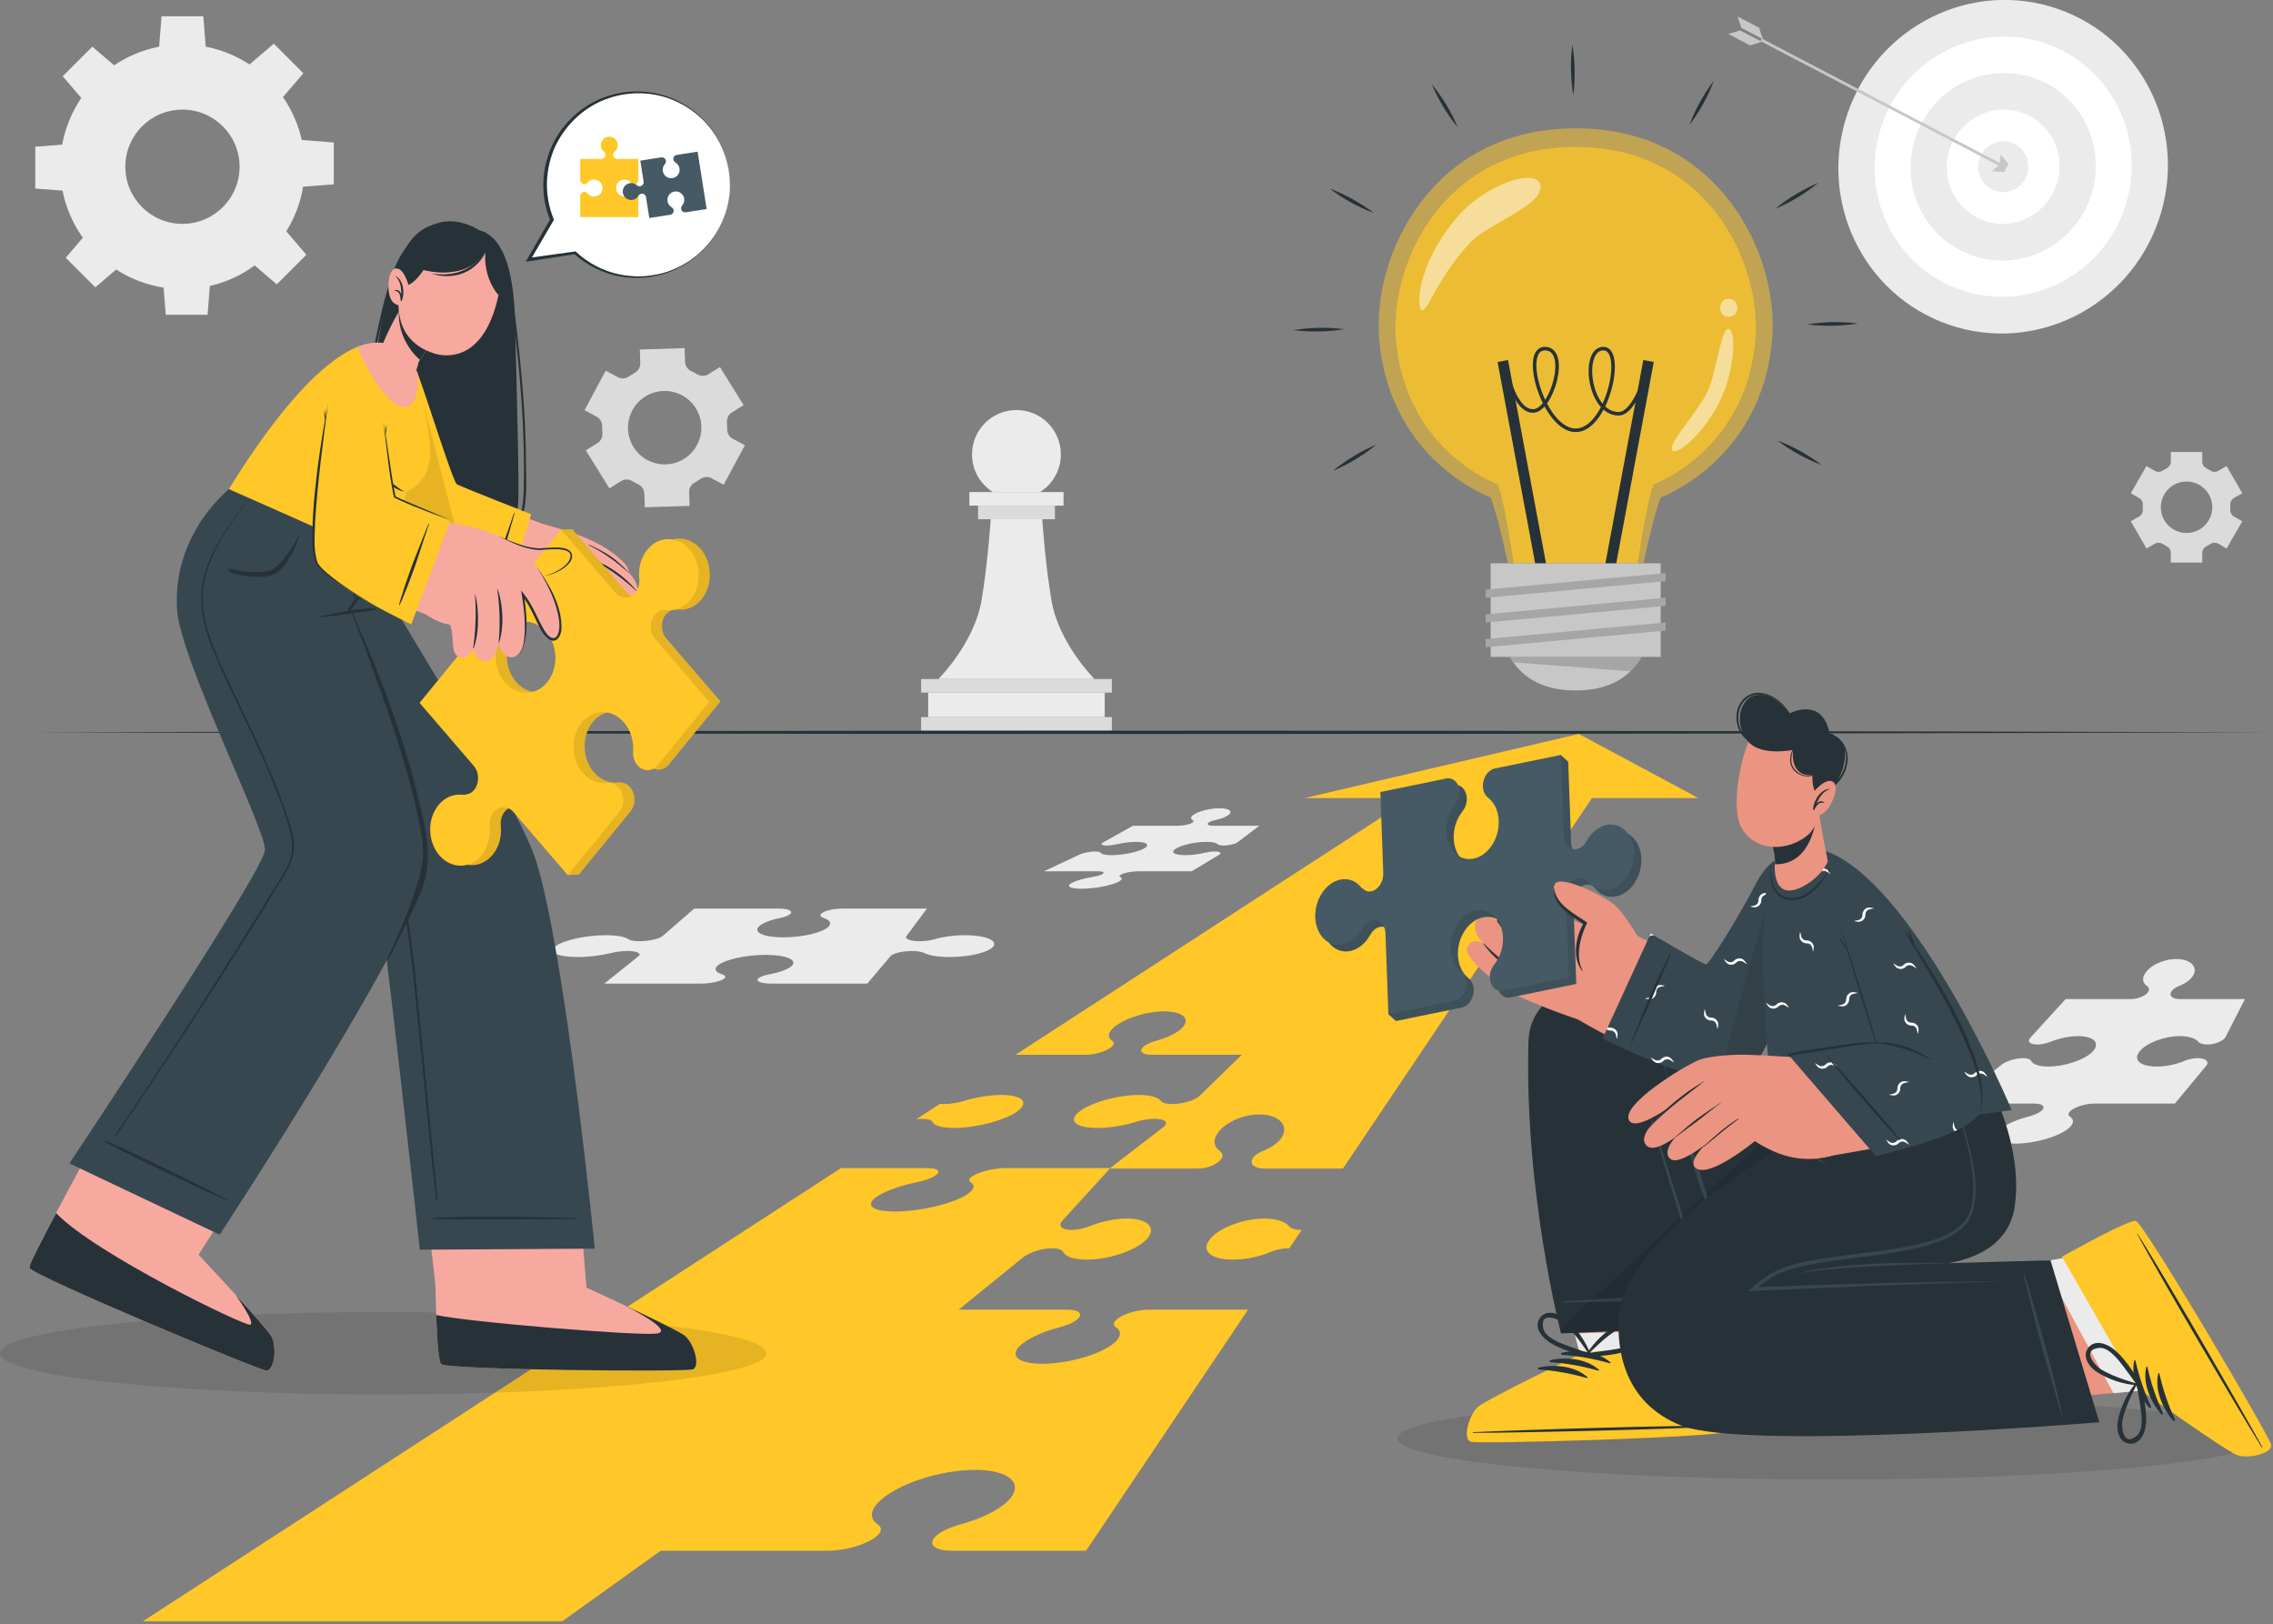 <svg width="641" height="458" viewBox="0 0 641 458" fill="none" xmlns="http://www.w3.org/2000/svg">
<rect x="0" y="0" width="641" height="458" fill="#808080" stroke="none"/>
<g clip-path="url(#clip0_318_7947)">
<path d="M175.15 135.65C176.12 135.05 177.33 135.08 178.3 135.67C178.56 135.83 178.83 135.98 179.11 136.13C179.39 136.28 179.67 136.42 179.95 136.55C180.98 137.03 181.67 138.02 181.71 139.16L181.83 143.04L194.46 142.65L194.34 138.77C194.3 137.63 194.93 136.59 195.93 136.05C196.48 135.75 197.01 135.42 197.53 135.06C198.46 134.41 199.67 134.32 200.67 134.86L204.08 136.69L210.05 125.55L206.64 123.72C205.64 123.18 205.05 122.13 205.07 121C205.08 120.37 205.06 119.74 205.01 119.12C204.91 117.99 205.43 116.89 206.4 116.29L209.7 114.24L203.04 103.5L199.73 105.55C198.77 106.15 197.56 106.11 196.59 105.53C196.33 105.37 196.06 105.22 195.78 105.07C195.51 104.92 195.23 104.78 194.95 104.65C193.92 104.16 193.22 103.17 193.19 102.04L193.07 98.16L180.44 98.55L180.56 102.42C180.6 103.56 179.97 104.6 178.98 105.15C178.43 105.45 177.89 105.78 177.37 106.15C176.44 106.8 175.23 106.89 174.23 106.35L170.82 104.52L164.84 115.66L168.25 117.49C169.25 118.03 169.84 119.08 169.82 120.22C169.81 120.85 169.83 121.48 169.88 122.11C169.98 123.24 169.45 124.34 168.49 124.94L165.2 126.98L171.86 137.72L175.15 135.65ZM178.32 115.7C181.02 110.66 187.3 108.77 192.34 111.47C197.38 114.17 199.27 120.45 196.56 125.49C193.86 130.53 187.59 132.42 182.55 129.72C177.52 127.02 175.62 120.74 178.32 115.7Z" fill="#DBDBDB"/>
<path d="M603.26 140.43C603.95 140.83 604.33 141.59 604.29 142.38C604.28 142.6 604.27 142.81 604.27 143.03C604.27 143.25 604.28 143.47 604.29 143.69C604.33 144.48 603.95 145.24 603.26 145.64L600.91 147L605.33 154.67L607.68 153.31C608.37 152.91 609.22 152.95 609.89 153.39C610.26 153.63 610.64 153.85 611.03 154.05C611.74 154.41 612.19 155.13 612.19 155.92V158.63H621.05V155.92C621.05 155.13 621.5 154.41 622.21 154.05C622.6 153.85 622.98 153.63 623.35 153.39C624.02 152.95 624.87 152.91 625.56 153.31L627.91 154.67L632.33 147L629.97 145.63C629.28 145.23 628.9 144.48 628.95 143.69C628.96 143.47 628.97 143.26 628.97 143.04C628.97 142.82 628.96 142.6 628.95 142.39C628.91 141.59 629.29 140.83 629.98 140.44L632.34 139.08L627.92 131.41L625.57 132.77C624.88 133.17 624.03 133.13 623.36 132.7C622.99 132.46 622.61 132.24 622.21 132.04C621.5 131.68 621.05 130.96 621.05 130.17V127.46H612.19V130.17C612.19 130.96 611.73 131.68 611.03 132.04C610.64 132.24 610.25 132.46 609.88 132.7C609.21 133.14 608.36 133.17 607.67 132.77L605.32 131.41L600.9 139.08L603.26 140.43ZM616.62 135.78C620.63 135.78 623.88 139.03 623.88 143.04C623.88 147.04 620.63 150.29 616.62 150.29C612.61 150.29 609.37 147.05 609.37 143.04C609.37 139.04 612.62 135.78 616.62 135.78Z" fill="#DBDBDB"/>
<path d="M16.97 47.02C16.97 66.06 32.41 81.5 51.45 81.5C70.5 81.5 85.93 66.06 85.93 47.02C85.93 27.97 70.5 12.54 51.45 12.54C32.41 12.54 16.97 27.98 16.97 47.02ZM35.34 47.02C35.34 38.12 42.55 30.91 51.45 30.91C60.35 30.91 67.56 38.12 67.56 47.02C67.56 55.92 60.35 63.12 51.45 63.12C42.55 63.12 35.34 55.92 35.34 47.02Z" fill="#EBEBEB"/>
<path d="M44.82 13.97H58.08L57.34 4.59H45.55L44.82 13.97Z" fill="#EBEBEB"/>
<path d="M70.05 18.44L79.43 27.82L85.55 20.66L77.21 12.32L70.05 18.44Z" fill="#EBEBEB"/>
<path d="M84.74 39.44V52.7L94.13 51.97V40.18L84.74 39.44Z" fill="#EBEBEB"/>
<path d="M80.27 64.68L70.9 74.06L78.05 80.18L86.39 71.84L80.27 64.68Z" fill="#EBEBEB"/>
<path d="M59.27 79.37H46.01L46.74 88.76H58.54L59.27 79.37Z" fill="#EBEBEB"/>
<path d="M34.03 74.9L24.65 65.53L18.54 72.68L26.88 81.02L34.03 74.9Z" fill="#EBEBEB"/>
<path d="M19.34 53.9V40.64L9.96 41.37V53.16L19.34 53.9Z" fill="#EBEBEB"/>
<path d="M23.81 28.66L33.19 19.28L26.03 13.16L17.69 21.5L23.81 28.66Z" fill="#EBEBEB"/>
<path d="M608.704 62.249C617.249 37.68 604.564 10.942 580.371 2.527C556.177 -5.887 529.638 7.209 521.092 31.777C512.547 56.346 525.233 83.085 549.426 91.499C573.619 99.914 600.159 86.818 608.704 62.249Z" fill="#EBEBEB"/>
<path d="M599.087 58.889C605.755 39.724 595.861 18.865 576.988 12.299C558.115 5.733 537.411 15.947 530.743 35.112C524.076 54.276 533.97 75.135 552.842 81.701C571.715 88.267 592.42 78.054 599.087 58.889Z" fill="white"/>
<path d="M591.04 46.6C591.13 61.2 579.51 73.23 565.09 73.47C550.66 73.71 538.89 62.06 538.79 47.46C538.7 32.86 550.32 20.83 564.74 20.59C579.17 20.34 590.95 31.99 591.04 46.6Z" fill="#EBEBEB"/>
<path d="M580.82 46.76C580.88 55.65 573.8 62.97 565.02 63.12C556.24 63.26 549.07 56.17 549.01 47.28C548.95 38.39 556.03 31.07 564.81 30.92C573.6 30.78 580.76 37.87 580.82 46.76Z" fill="white"/>
<path d="M572 46.91C572.03 50.87 568.88 54.13 564.97 54.19C561.06 54.25 557.87 51.1 557.84 47.14C557.81 43.18 560.96 39.92 564.87 39.86C568.78 39.79 571.97 42.95 572 46.91Z" fill="#EBEBEB"/>
<path d="M496.814 10.863L496.443 11.572L564.547 47.176L564.918 46.468L496.814 10.863Z" fill="#C7C7C7"/>
<path d="M493.56 12.82L493.74 12.75L496.86 11.78L490.71 8.57L487.38 9.58L493.56 12.82Z" fill="#C7C7C7"/>
<path d="M489.97 4.63L491.08 7.87L497.23 11.08C496.74 10.06 496.39 8.97 496.14 7.85L489.97 4.63Z" fill="#C7C7C7"/>
<path d="M566.4 46.23L565.12 48.54L561.7 48.25L563.95 46.41L564.17 43.53L566.4 46.23Z" fill="#C7C7C7"/>
<path d="M299.17 128.15C299.17 132.62 296.82 136.55 293.3 138.75H279.99C276.46 136.54 274.12 132.62 274.12 128.15C274.12 121.21 279.73 115.62 286.65 115.62C293.56 115.62 299.17 121.21 299.17 128.15Z" fill="#EBEBEB"/>
<path d="M299.93 138.75H273.37V142.58H299.93V138.75Z" fill="#EBEBEB"/>
<path d="M313.55 191.47H259.75V195.3H313.55V191.47Z" fill="#DBDBDB"/>
<path d="M313.55 202.21H259.75V206.04H313.55V202.21Z" fill="#DBDBDB"/>
<path d="M311.54 195.3H261.75V202.21H311.54V195.3Z" fill="#EBEBEB"/>
<path d="M297.49 142.58H275.82V146.41H297.49V142.58Z" fill="#DBDBDB"/>
<path d="M308.65 191.47H264.64C264.64 191.47 274.68 181.43 276.78 169.41C278.53 159.27 279.39 146.41 279.39 146.41H293.92C293.92 146.41 294.78 159.27 296.54 169.41C298.61 181.44 308.65 191.47 308.65 191.47Z" fill="#EBEBEB"/>
<path d="M355.12 232.84L348.98 237.52C348.28 238.01 346.51 238.42 345.03 238.42C344.21 238.42 343.64 238.29 343.44 238.07C343.05 237.65 341.91 237.39 340.2 237.39C337.16 237.39 333.36 238.23 331.66 239.26C329.92 240.29 331.05 241.13 334.24 241.13C336.03 241.13 338.07 240.86 339.79 240.45C340.66 240.24 341.65 240.1 342.49 240.1C343.99 240.1 344.6 240.5 343.84 241L336.08 245.68H320.87C319.26 245.68 317.17 246.08 316.19 246.58C315.64 246.86 315.56 247.11 315.91 247.29C316.6 247.63 316.44 248.15 315.25 248.73C313.11 249.76 308.48 250.6 304.94 250.6C301.41 250.6 300.42 249.76 302.71 248.73C303.98 248.15 305.98 247.63 308.09 247.29C309.16 247.11 310.13 246.86 310.7 246.58C311.71 246.09 311.23 245.68 309.62 245.68H294.41L304.37 241C305.37 240.51 307.39 240.1 308.89 240.1C309.73 240.1 310.25 240.23 310.37 240.45C310.6 240.87 311.69 241.13 313.48 241.13C316.66 241.13 320.77 240.29 322.62 239.26C324.43 238.23 323.4 237.39 320.36 237.39C318.65 237.39 316.63 237.66 314.86 238.07C313.94 238.28 312.93 238.42 312.11 238.42C310.64 238.42 310.21 238.02 311.14 237.52L319.49 232.84H332.49C333.86 232.84 335.56 232.44 336.28 231.94C336.68 231.66 336.68 231.41 336.34 231.23C335.69 230.89 335.72 230.37 336.53 229.78C337.94 228.75 341.22 227.91 343.9 227.91C346.58 227.91 347.75 228.75 346.48 229.78C345.75 230.36 344.36 230.88 342.77 231.23C341.95 231.41 341.24 231.66 340.86 231.94C340.17 232.43 340.72 232.84 342.09 232.84H355.12Z" fill="#EBEBEB"/>
<path d="M195.77 256.2H219.73C222.26 256.2 223.68 256.86 222.91 257.68C222.47 258.14 221.38 258.56 219.99 258.85C217.26 259.41 215.01 260.27 214.04 261.23C212.3 262.93 215.37 264.31 220.9 264.31C226.44 264.31 232.19 262.93 233.73 261.23C234.59 260.27 233.96 259.41 232.29 258.85C231.44 258.56 231.13 258.14 231.54 257.68C232.27 256.86 234.92 256.2 237.45 256.2H261.41L255.65 263.92C255.02 264.74 256.66 265.4 259.34 265.4C260.83 265.4 262.37 265.18 263.58 264.83C265.92 264.14 269.02 263.7 272.13 263.7C277.66 263.7 281.27 265.08 280.19 266.78C279.09 268.48 273.55 269.86 267.82 269.86C264.6 269.86 262.04 269.42 260.67 268.73C259.97 268.38 258.74 268.16 257.22 268.16C254.51 268.16 251.77 268.82 251.11 269.64L244.58 277.36H217.5C214.64 277.36 213.02 276.7 213.87 275.88C214.34 275.42 215.53 275 217.05 274.71C220 274.15 222.36 273.29 223.3 272.33C224.96 270.63 221.66 269.25 215.97 269.25C210.27 269.25 204.17 270.63 202.31 272.33C201.26 273.29 201.82 274.15 203.57 274.71C204.47 275 204.78 275.42 204.28 275.88C203.39 276.7 200.35 277.36 197.49 277.36H170.42L180.05 269.64C181.04 268.82 179.64 268.16 176.93 268.16C175.41 268.16 173.74 268.38 172.33 268.73C169.56 269.42 166.12 269.86 162.89 269.86C157.16 269.86 154.42 268.48 156.72 266.78C159.01 265.08 165.32 263.7 170.85 263.7C173.96 263.7 176.2 264.14 177.19 264.83C177.7 265.18 178.81 265.4 180.3 265.4C182.97 265.4 185.92 264.74 186.88 263.92L195.77 256.2Z" fill="#EBEBEB"/>
<path d="M550.94 311.19L564.19 300.43C565.47 299.29 568.29 298.37 570.49 298.37C571.72 298.37 572.54 298.68 572.8 299.17C573.31 300.13 575.02 300.74 577.65 300.74C582.34 300.74 588 298.82 590.22 296.45C592.35 294.08 590.43 292.16 586.02 292.16C583.54 292.16 580.74 292.77 578.34 293.73C577.1 294.22 575.69 294.53 574.49 294.53C572.34 294.53 571.55 293.61 572.7 292.47L582.52 281.71H601C602.95 281.71 605.12 280.79 605.82 279.65C606.21 279.01 606.04 278.43 605.46 278.03C604.33 277.24 604.03 276.05 604.79 274.71C606.07 272.34 610.03 270.42 613.73 270.42C617.43 270.42 619.69 272.34 618.68 274.71C618.07 276.05 616.49 277.24 614.5 278.03C613.47 278.43 612.64 279.02 612.29 279.65C611.64 280.79 612.68 281.71 614.63 281.71H633.09L627.59 292.47C626.89 293.61 624.57 294.53 622.43 294.53C621.23 294.53 620.33 294.22 619.9 293.73C619.07 292.77 617.25 292.16 614.77 292.16C610.36 292.16 605.32 294.08 603.41 296.45C601.41 298.82 603.51 300.74 608.2 300.74C610.84 300.74 613.69 300.13 615.98 299.17C617.14 298.68 618.51 298.37 619.74 298.37C621.95 298.37 623.08 299.29 622.25 300.43L613.32 311.19H590.54C588.14 311.19 585.17 312.11 583.9 313.25C583.18 313.89 583.17 314.47 583.77 314.87C584.95 315.66 584.91 316.85 583.34 318.19C580.48 320.56 573.74 322.48 568.36 322.48C562.98 322.48 561.22 320.56 564.36 318.19C566.08 316.85 568.93 315.66 571.99 314.87C573.54 314.47 574.91 313.88 575.66 313.25C576.99 312.11 576.11 311.19 573.7 311.19H550.94Z" fill="#EBEBEB"/>
<path d="M9.07 206.5C211.33 205.89 438.22 205.88 640.49 206.5C438.22 207.12 211.33 207.11 9.07 206.5Z" fill="#263238"/>
<path d="M443.68 26.86C442.91 22.12 442.81 17.36 443.42 12.6C444.19 17.33 444.27 22.1 443.68 26.86Z" fill="#263238"/>
<path d="M411.12 35.94C408.08 32.22 405.62 28.15 403.76 23.72C406.8 27.44 409.26 31.52 411.12 35.94Z" fill="#263238"/>
<path d="M387.47 60.08C382.98 58.38 378.81 56.08 374.99 53.18C379.48 54.88 383.64 57.19 387.47 60.08Z" fill="#263238"/>
<path d="M379.06 92.82C374.32 93.59 369.56 93.69 364.8 93.08C369.53 92.31 374.3 92.22 379.06 92.82Z" fill="#263238"/>
<path d="M388.14 125.38C384.42 128.42 380.35 130.88 375.92 132.74C379.64 129.69 383.72 127.24 388.14 125.38Z" fill="#263238"/>
<path d="M501.23 124.21C505.72 125.91 509.89 128.21 513.71 131.11C509.22 129.42 505.05 127.11 501.23 124.21Z" fill="#263238"/>
<path d="M509.64 91.48C514.38 90.71 519.14 90.61 523.9 91.22C519.16 91.99 514.4 92.07 509.64 91.48Z" fill="#263238"/>
<path d="M500.56 58.92C504.28 55.88 508.35 53.42 512.78 51.56C509.06 54.6 504.98 57.06 500.56 58.92Z" fill="#263238"/>
<path d="M476.41 35.27C478.11 30.78 480.41 26.61 483.31 22.79C481.62 27.28 479.31 31.44 476.41 35.27Z" fill="#263238"/>
<g opacity="0.5">
<path d="M499.76 95.47C497.01 129.88 468.34 140.26 468.34 140.26C466.23 145.49 463.48 158.8 463.48 158.8H425.21C425.21 158.8 422.46 145.5 420.35 140.26C420.35 140.26 391.68 129.89 388.93 95.47C387.02 71.56 404.05 36.21 444.13 36.2H444.55C484.64 36.22 501.67 71.56 499.76 95.47Z" fill="#FFC727"/>
</g>
<g opacity="0.7">
<path d="M495.03 95.65C492.52 127.12 466.29 136.61 466.29 136.61C464.36 141.39 461.85 158.8 461.85 158.8H426.85C426.85 158.8 424.34 141.4 422.41 136.61C422.41 136.61 396.19 127.12 393.67 95.65C391.92 73.78 407.5 41.45 444.16 41.44H444.54C481.2 41.45 496.77 73.78 495.03 95.65Z" fill="#FFC727"/>
</g>
<path d="M435.05 162.05L423.8 101.79" stroke="#263238" stroke-width="3" stroke-miterlimit="10"/>
<path d="M453.67 162.05L464.9 101.79" stroke="#263238" stroke-width="3" stroke-miterlimit="10"/>
<path d="M424.76 104.09C424.76 104.09 426.99 115.89 432.33 115.89C437.67 115.89 442.68 98.3 435.67 98.3C428.66 98.3 435.45 121.34 444.36 121.34C453.27 121.34 458.38 98.3 452.15 98.3C445.92 98.3 447.89 116.67 456.46 116.67C461.06 116.67 464.34 104.84 464.34 104.84" stroke="#263238" stroke-miterlimit="10"/>
<path d="M468.32 158.84H420.38V185.23H468.32V158.84Z" fill="#C7C7C7"/>
<path d="M462.89 185.23C460.07 190.23 454.66 194.7 444.35 194.7C434.04 194.7 428.63 190.23 425.81 185.23H462.89Z" fill="#C7C7C7"/>
<path d="M462.89 185.23C462.08 186.66 461.07 188.04 459.78 189.29L426.77 186.76C426.42 186.26 426.1 185.75 425.81 185.23H462.89Z" fill="#A6A6A6"/>
<path d="M469.72 163.87L418.98 168.57V166.26L469.72 161.57V163.87Z" fill="#A6A6A6"/>
<path d="M469.72 170.84L418.98 175.53V173.23L469.72 168.54V170.84Z" fill="#A6A6A6"/>
<path d="M469.72 177.81L418.98 182.5V180.2L469.72 175.5V177.81Z" fill="#A6A6A6"/>
<g opacity="0.5">
<path d="M401.02 87.43C402.78 87.72 405.05 78.65 414.81 68.15C419.14 63.49 435.58 57.65 434.4 52.27C433.22 46.89 418.55 52.42 411.17 60.97C399.3 74.73 399.4 87.16 401.02 87.43Z" fill="white"/>
<path d="M487.51 89.32C490.74 89.32 490.75 84.3 487.51 84.3C484.27 84.3 484.27 89.32 487.51 89.32Z" fill="white"/>
<path d="M471.69 127.11C473.46 128.46 482.04 120.54 485.91 111.09C489.12 103.25 489.67 93.34 487.51 92.76C485.35 92.19 483.95 105.79 481.36 110.79C478.08 117.12 469.8 125.67 471.69 127.11Z" fill="white"/>
</g>
<path d="M478.94 225.03H448.95L433.05 248.69H424.22C423.28 248.69 422.36 248.9 422.18 249.17C422.08 249.33 422.24 249.47 422.58 249.56C423.25 249.75 423.57 250.03 423.35 250.35C422.97 250.91 421.06 251.37 419.09 251.37C417.12 251.37 415.83 250.91 416.21 250.35C416.43 250.03 417.13 249.75 418.05 249.56C418.53 249.47 418.88 249.33 418.98 249.17C419.16 248.9 418.55 248.69 417.6 248.69H408.64L406.9 251.24C406.72 251.51 405.8 251.73 404.86 251.73C404.33 251.73 403.89 251.66 403.63 251.54C403.13 251.31 402.23 251.17 401.12 251.17C399.15 251.17 397.24 251.63 396.85 252.19C396.47 252.75 397.76 253.21 399.74 253.21C400.85 253.21 401.94 253.06 402.75 252.83C403.17 252.72 403.71 252.65 404.24 252.65C405.18 252.65 405.8 252.86 405.62 253.13L403.88 255.69H412.84C413.79 255.69 414.7 255.47 414.89 255.2C414.99 255.05 414.83 254.91 414.48 254.82C413.81 254.63 413.5 254.35 413.71 254.03C414.09 253.46 416 253.01 417.98 253.01C419.95 253.01 421.24 253.46 420.86 254.03C420.64 254.35 419.94 254.63 419.01 254.82C418.54 254.91 418.19 255.05 418.08 255.2C417.9 255.47 418.52 255.69 419.46 255.69H428.34L378.72 329.5H356.37C353.74 329.5 352.33 328.26 353.21 326.72C353.68 325.87 354.8 325.08 356.2 324.53C358.89 323.47 361.02 321.85 361.84 320.05C363.2 316.84 360.15 314.25 355.15 314.25C350.16 314.25 344.8 316.84 343.07 320.05C342.04 321.85 342.45 323.47 343.97 324.53C344.76 325.08 344.97 325.87 344.45 326.72C343.5 328.26 340.57 329.5 337.94 329.5H313.02L299.76 344.03C298.2 345.56 299.27 346.81 302.17 346.81C303.79 346.81 305.69 346.39 307.37 345.73C310.61 344.43 314.39 343.61 317.74 343.61C323.69 343.61 326.28 346.2 323.4 349.4C320.4 352.6 312.75 355.19 306.42 355.19C302.86 355.19 300.56 354.37 299.87 353.07C299.52 352.41 298.42 351.99 296.75 351.99C293.77 351.99 289.97 353.24 288.24 354.77L270.35 369.3H301.11C304.36 369.3 305.55 370.54 303.75 372.08C302.73 372.94 300.89 373.73 298.8 374.27C294.67 375.33 290.82 376.95 288.5 378.75C284.27 381.96 286.64 384.55 293.9 384.55C301.17 384.55 310.27 381.96 314.13 378.75C316.24 376.95 316.3 375.33 314.7 374.27C313.89 373.73 313.9 372.94 314.88 372.08C316.6 370.54 320.6 369.3 323.85 369.3H351.96L306.27 437.27H268.44C264.91 437.27 262.88 436.34 262.88 434.98C262.88 434.42 263.23 433.78 263.96 433.11C265.34 431.83 267.91 430.65 270.88 429.84C276.64 428.25 281.68 425.83 284.35 423.14C288.95 418.35 284.68 414.47 274.96 414.47C265.25 414.47 253.34 418.35 248.22 423.14C245.27 425.83 245.19 428.25 247.54 429.84C248.12 430.23 248.42 430.7 248.42 431.23C248.42 431.8 248.06 432.44 247.31 433.11C244.7 435.41 238.52 437.27 233.54 437.27H186.33L158.54 457.18H40.27L237.15 329.38H261.49C264.62 329.38 265.57 330.38 263.59 331.61C262.48 332.3 260.59 332.93 258.5 333.37C254.39 334.22 250.48 335.52 248.01 336.97C243.56 339.54 245.48 341.62 252.37 341.62C259.26 341.62 268.29 339.54 272.47 336.97C274.78 335.52 275.1 334.22 273.75 333.37C273.06 332.93 273.21 332.3 274.29 331.61C276.2 330.38 280.28 329.38 283.41 329.38H313.06L328.19 317.72C329.68 316.49 328.49 315.49 325.56 315.49C323.92 315.49 322 315.82 320.3 316.35C316.94 317.39 312.97 318.06 309.48 318.06C303.27 318.06 301.06 315.97 304.45 313.41C307.75 310.84 315.16 308.76 321.09 308.76C324.43 308.76 326.65 309.42 327.41 310.46C327.8 310.99 328.9 311.32 330.5 311.32C333.38 311.32 336.83 310.33 338.2 309.09L350.18 297.43H324.82C322.15 297.43 321.08 296.43 322.42 295.2C323.16 294.51 324.54 293.88 326.14 293.44C329.23 292.59 331.94 291.29 333.37 289.84C335.84 287.27 333.55 285.19 328.33 285.19C323.11 285.19 316.72 287.27 313.97 289.84C312.38 291.29 312.34 292.59 313.6 293.44C314.25 293.88 314.25 294.51 313.47 295.2C312.08 296.43 308.76 297.43 306.08 297.43H286.37L397.91 225.03H367.93L445.25 206.96L478.94 225.03Z" fill="#FFC727"/>
<path d="M286.85 313.41C283.24 315.97 275.22 318.06 269.02 318.06C265.53 318.06 263.41 317.39 262.96 316.35C262.72 315.82 261.72 315.49 260.08 315.49C259.54 315.49 258.98 315.53 258.4 315.59L265.09 311.24C265.45 311.29 265.87 311.32 266.34 311.32C267.95 311.32 269.91 310.99 271.7 310.46C275.17 309.42 279.1 308.76 282.43 308.76C288.36 308.76 290.37 310.84 286.85 313.41Z" fill="#FFC727"/>
<path d="M367.09 346.8L363.59 352C363.49 352 363.38 351.99 363.28 351.99C361.61 351.99 359.76 352.41 358.2 353.07C355.11 354.37 351.25 355.19 347.69 355.19C341.36 355.19 338.53 352.6 341.23 349.4C343.8 346.2 350.61 343.61 356.56 343.61C359.91 343.61 362.37 344.43 363.49 345.73C364.06 346.39 365.28 346.81 366.9 346.81C366.96 346.81 367.02 346.8 367.09 346.8Z" fill="#FFC727"/>
<path d="M306.26 437.27L297.23 450.71L306.26 437.27Z" fill="white"/>
<path opacity="0.1" d="M516.03 417.19C583.376 417.19 637.97 411.988 637.97 405.57C637.97 399.152 583.376 393.95 516.03 393.95C448.684 393.95 394.09 399.152 394.09 405.57C394.09 411.988 448.684 417.19 516.03 417.19Z" fill="#000102"/>
<path opacity="0.1" d="M108.04 393.21C167.709 393.21 216.08 388.008 216.08 381.59C216.08 375.172 167.709 369.97 108.04 369.97C48.371 369.97 0 375.172 0 381.59C0 388.008 48.371 393.21 108.04 393.21Z" fill="#000102"/>
<path d="M205.73 54.81C204.23 69.13 191.4 79.53 177.08 78.03C171.29 77.42 166.15 74.97 162.16 71.3L149.12 73.21L155.65 61.93C154.07 58.08 153.4 53.79 153.86 49.38C155.36 35.06 168.19 24.66 182.51 26.16C196.83 27.66 207.23 40.49 205.73 54.81Z" fill="white"/>
<path d="M205.73 54.81C205.19 59.57 203.44 64.24 200.47 68.03C199.79 69.02 198.91 69.85 198.11 70.75C197.2 71.54 196.36 72.4 195.36 73.08C193.45 74.55 191.31 75.7 189.07 76.58C186.84 77.52 184.44 77.97 182.05 78.25C180.84 78.31 179.64 78.42 178.43 78.32C177.22 78.29 176.01 78.16 174.82 77.94C170.05 77.08 165.53 74.84 161.92 71.57L162.23 71.67L149.2 73.67L148.25 73.82L148.73 72.99L155.22 61.69L155.19 62.14C152.03 54.7 152.74 45.84 156.8 38.9C158.82 35.43 161.64 32.44 164.97 30.2C168.29 27.96 172.15 26.56 176.1 26.02C180.05 25.5 184.12 25.86 187.89 27.11C191.66 28.38 195.11 30.51 197.95 33.28C203.68 38.75 206.58 46.96 205.73 54.81ZM205.73 54.81C206.52 46.95 203.57 38.79 197.81 33.39C194.95 30.69 191.49 28.64 187.76 27.46C184.02 26.29 180.02 26.01 176.16 26.59C172.31 27.18 168.58 28.61 165.39 30.84C162.21 33.07 159.53 35.99 157.59 39.35C155.61 42.7 154.59 46.53 154.28 50.38C154.04 54.24 154.67 58.15 156.12 61.74L156.21 61.97L156.09 62.18L149.53 73.43L149.06 72.74L162.12 70.91L162.3 70.88L162.43 71C165.88 74.24 170.25 76.5 174.92 77.43C176.09 77.67 177.27 77.81 178.46 77.86C179.65 77.99 180.84 77.9 182.03 77.85C184.39 77.61 186.77 77.21 188.99 76.32C191.22 75.48 193.38 74.39 195.28 72.93C196.28 72.27 197.13 71.41 198.03 70.63C198.83 69.74 199.71 68.92 200.4 67.94C203.38 64.21 205.15 59.57 205.73 54.81Z" fill="#263238"/>
<path d="M173.73 53.02C173.73 54.34 174.79 55.41 176.12 55.41C176.86 55.41 177.53 55.07 177.96 54.54C178.19 54.26 178.51 54.1 178.86 54.1C179.49 54.1 180.01 54.61 180.01 55.24V61.21H163.63V55.24C163.63 54.61 164.13 54.1 164.77 54.1C165.12 54.1 165.45 54.26 165.67 54.54C166.11 55.07 166.78 55.41 167.52 55.41C168.83 55.41 169.91 54.35 169.91 53.02C169.91 51.71 168.84 50.63 167.52 50.63C166.78 50.63 166.11 50.97 165.67 51.51C165.44 51.78 165.12 51.95 164.77 51.95C164.14 51.95 163.63 51.43 163.63 50.81V44.82H169.6C170.23 44.82 170.74 44.32 170.74 43.68C170.74 43.33 170.58 43 170.3 42.78C169.77 42.34 169.43 41.68 169.43 40.93C169.43 39.62 170.49 38.54 171.82 38.54C173.13 38.54 174.21 39.61 174.21 40.93C174.21 41.68 173.87 42.34 173.33 42.78C173.06 43.01 172.89 43.33 172.89 43.68C172.89 44.31 173.41 44.82 174.03 44.82H180V50.81C180 51.43 179.48 51.95 178.85 51.95C178.5 51.95 178.17 51.78 177.95 51.51C177.52 50.97 176.85 50.63 176.11 50.63C174.79 50.63 173.73 51.7 173.73 53.02Z" fill="#FFC727"/>
<path d="M196.73 42.76L199.28 58.94L193.38 59.87C192.75 59.97 192.18 59.55 192.08 58.92C192.02 58.57 192.13 58.23 192.37 57.96C192.82 57.44 193.06 56.73 192.94 56C192.74 54.7 191.52 53.81 190.21 54.01C188.91 54.21 188.03 55.44 188.24 56.74C188.36 57.47 188.79 58.08 189.39 58.43C189.69 58.61 189.91 58.9 189.97 59.25C190.07 59.88 189.64 60.46 189.02 60.55L183.11 61.48L182.18 55.58C182.08 54.95 181.5 54.53 180.88 54.63C180.53 54.69 180.24 54.89 180.06 55.21C179.72 55.8 179.11 56.24 178.38 56.36C177.07 56.57 175.86 55.68 175.65 54.37C175.45 53.08 176.33 51.85 177.64 51.64C178.37 51.52 179.08 51.76 179.59 52.22C179.85 52.45 180.2 52.57 180.55 52.51C181.18 52.41 181.59 51.82 181.5 51.21L180.57 45.3L186.48 44.37C187.1 44.27 187.69 44.7 187.78 45.33C187.84 45.68 187.72 46.03 187.49 46.29C187.03 46.8 186.8 47.51 186.92 48.24C187.13 49.55 188.34 50.43 189.64 50.23C190.95 50.02 191.83 48.81 191.63 47.5C191.51 46.77 191.07 46.16 190.48 45.82C190.17 45.64 189.96 45.35 189.9 45C189.8 44.37 190.22 43.79 190.85 43.69L196.73 42.76Z" fill="#455A64"/>
<path d="M415.51 406.14C413.15 405.42 415.04 398.61 417.58 396.45C418.39 395.77 421.42 394.11 425.22 392.15C433.59 387.83 445.63 382.04 445.63 382.04L434 338.3L476.35 337.34C476.35 337.34 489.07 378.36 489.08 380.93C489.08 381.09 489.08 381.25 489.08 381.41C489.05 393.09 488.74 402.66 487.79 403.28C485.28 404.98 417.89 406.86 415.51 406.14Z" fill="#EB9481"/>
<path d="M415.51 406.14C417.89 406.87 485.28 404.99 487.8 403.29C488.74 402.66 489.05 393.1 489.09 381.42C489.09 381.26 489.09 381.1 489.08 380.94C489.08 380.39 488.5 378.08 487.58 374.8L444.03 376.02L445.63 382.04C445.63 382.04 433.58 387.84 425.22 392.15C421.42 394.12 418.39 395.77 417.58 396.46C415.03 398.61 413.15 405.42 415.51 406.14Z" fill="#EBEBEB"/>
<path d="M414.76 406.54C417.18 407.28 485.8 405.27 488.36 403.53C489.35 402.89 489.64 392.87 489.64 380.76C489.64 380.63 489.64 380.51 489.64 380.38L445.36 381.18L445.4 381.93C445.4 381.93 419.48 394.45 416.86 396.65C414.26 398.85 412.34 405.81 414.76 406.54Z" fill="#FFC727"/>
<path d="M415.46 403.85C427.02 403.23 473.69 401.81 485.17 402.07C485.26 402.07 485.27 402.14 485.17 402.14C473.73 403.01 427.04 404.05 415.47 404.03C415.22 404.04 415.22 403.87 415.46 403.85Z" fill="#263238"/>
<path d="M440.43 381.45C444.96 380.47 450.54 381 454.12 384.14C454.26 384.26 454.08 384.46 453.93 384.41C449.4 383.13 445.18 382.34 440.46 382.02C440.13 382.01 440.1 381.52 440.43 381.45Z" fill="#263238"/>
<path d="M437.2 383.53C441.73 382.55 447.31 383.08 450.89 386.22C451.03 386.34 450.85 386.54 450.7 386.49C446.17 385.21 441.95 384.42 437.23 384.1C436.9 384.08 436.88 383.6 437.2 383.53Z" fill="#263238"/>
<path d="M433.97 385.61C438.5 384.63 444.08 385.16 447.66 388.3C447.8 388.42 447.62 388.62 447.47 388.57C442.94 387.29 438.72 386.5 434 386.18C433.68 386.16 433.65 385.68 433.97 385.61Z" fill="#263238"/>
<path d="M436.45 378.12C439.74 380.53 443.96 381.43 447.76 382.71C448.15 382.84 448.45 382.47 448.46 382.12C448.53 382.1 448.6 382.05 448.56 381.95C447.21 378.18 444.4 374.22 441.25 371.73C439.3 370.19 435.94 369.18 434.22 371.69C432.6 374.08 434.53 376.72 436.45 378.12ZM435.18 374.49C434.23 369.52 439.67 371.99 441.06 373.18C441.95 373.95 442.77 374.84 443.55 375.72C445.18 377.56 446.52 379.61 447.95 381.6C446.12 380.86 444.25 380.27 442.39 379.6C440.19 378.79 435.71 377.23 435.18 374.49Z" fill="#263238"/>
<path d="M463.55 374.58C462.37 371.77 458.87 372.1 456.66 373.22C453.08 375.04 449.53 378.36 447.46 381.79C447.41 381.87 447.46 381.94 447.53 381.97C447.46 382.31 447.68 382.74 448.1 382.69C452.08 382.19 456.39 382.14 460.1 380.43C462.26 379.43 464.67 377.23 463.55 374.58ZM453.97 380.69C452.02 380.98 450.07 381.18 448.13 381.55C449.93 379.88 451.65 378.15 453.61 376.66C454.55 375.95 455.53 375.24 456.55 374.67C458.15 373.78 463.97 372.44 462.05 377.12C461 379.71 456.3 380.34 453.97 380.69Z" fill="#263238"/>
<path d="M536.02 308.04C536.02 308.04 544.38 335.31 531.36 343.81C522.67 349.49 483.36 343.08 481.56 338.29C478.16 329.25 478.06 325.9 478.06 325.9L489.46 374.02L440.22 375.98C440.22 375.98 429.85 336.2 431.03 293.63C431.47 277.89 452.46 272.54 467.37 279.95C481.83 287.13 507.93 307.45 507.93 307.45L536.02 308.04Z" fill="#263238"/>
<path d="M484.5 345.78C481.66 339.36 481.8 336.8 474.6 316.83C473.64 314.16 472.82 311.44 471.95 308.74C471.05 305.94 470 303.15 469.3 300.29C469.27 300.15 469.04 300.22 469.09 300.35C469.93 302.82 470.49 305.38 471.22 307.88C471.93 310.33 472.66 312.78 473.42 315.22C473.75 316.27 474.09 317.32 474.42 318.37C474.28 318.15 474.14 317.94 474.01 317.73C473.4 316.75 472.79 315.78 472.16 314.81C470.86 312.83 469.3 310.97 468.16 308.89C468.09 308.76 467.89 308.88 467.97 309C469.28 310.98 470.23 313.19 471.46 315.22C472.06 316.21 472.68 317.17 473.32 318.13C473.88 318.98 474.45 319.94 475.16 320.69C476.15 323.78 478.3 331.22 479.36 334.29C482.68 343.95 481.59 340.81 484.01 345.98C484.14 346.26 484.62 346.05 484.5 345.78Z" fill="#37474F"/>
<path d="M462.64 366.77C470.05 366.48 477.44 365.86 484.85 365.51C484.99 365.5 485.01 365.28 484.86 365.29C477.47 365.45 470.08 365.37 462.69 365.67C455.28 365.97 447.89 366.54 440.49 367C440.3 367.01 440.28 367.31 440.47 367.3C447.87 367.1 455.25 367.06 462.64 366.77Z" fill="#37474F"/>
<path d="M480.74 363.79C479.97 360.54 478.93 357.34 477.98 354.14C477.02 350.93 476.07 347.73 475.08 344.53C473.11 338.13 471.07 331.75 469.03 325.38C467.87 321.76 466.63 318.16 465.41 314.56C465.38 314.46 465.22 314.5 465.25 314.61C468.92 327.49 472.85 340.29 476.99 353.02C478.17 356.63 479.24 360.3 480.62 363.84C480.66 363.89 480.76 363.86 480.74 363.79Z" fill="#37474F"/>
<path opacity="0.1" d="M531.36 343.81C544.38 335.31 536.02 308.04 536.02 308.04L512.35 307.55L480.97 336.73C481.15 337.23 481.34 337.76 481.55 338.3C483.35 343.08 522.66 349.49 531.36 343.81Z" fill="#000102"/>
<path opacity="0.1" d="M439.94 374.88C440.12 375.61 440.22 375.99 440.22 375.99L489.46 374.03L480.69 337L439.94 374.88Z" fill="#000102"/>
<path d="M639.75 406.89C640.26 409.31 633.38 410.93 630.26 409.74C629.27 409.36 626.36 407.5 622.81 405.12C615 399.87 604.12 392.1 604.12 392.1L567.99 395.3L546.75 358.65C546.75 358.65 579.98 355.79 582.23 354.55C582.37 354.47 582.51 354.4 582.65 354.32C592.9 348.73 601.43 344.39 602.44 344.91C605.13 346.3 639.23 404.45 639.75 406.89Z" fill="#EB9481"/>
<path d="M575.9 355.69L596 392.83L604.11 392.11C604.11 392.11 614.99 399.87 622.8 405.13C626.35 407.51 629.25 409.37 630.25 409.75C633.37 410.95 640.26 409.31 639.75 406.9C639.24 404.47 605.13 346.32 602.43 344.92C601.43 344.4 592.89 348.73 582.64 354.33C582.5 354.4 582.36 354.48 582.23 354.56C581.67 354.85 579.25 355.26 575.9 355.69Z" fill="#EBEBEB"/>
<path d="M640.46 407.35C639.94 404.87 605.13 345.71 602.38 344.3C601.34 343.75 592.42 348.32 581.81 354.15C581.7 354.21 581.59 354.27 581.48 354.34L603.51 392.76L604.15 392.36C604.15 392.36 627.6 409.05 630.8 410.28C633.97 411.49 640.98 409.82 640.46 407.35Z" fill="#FFC727"/>
<path d="M637.77 408.03C631.66 398.2 607.93 357.98 602.64 347.8C602.6 347.72 602.65 347.68 602.7 347.76C608.97 357.37 632.37 397.78 637.93 407.93C638.05 408.15 637.9 408.24 637.77 408.03Z" fill="#263238"/>
<path d="M606.11 396.94C603.07 393.45 600.85 388.29 601.88 383.65C601.92 383.47 602.17 383.53 602.21 383.68C603.27 388.27 604.61 392.35 606.6 396.63C606.74 396.93 606.33 397.19 606.11 396.94Z" fill="#263238"/>
<path d="M609.48 398.77C606.44 395.28 604.22 390.12 605.25 385.48C605.29 385.3 605.55 385.36 605.58 385.51C606.64 390.1 607.98 394.18 609.97 398.46C610.11 398.76 609.7 399.02 609.48 398.77Z" fill="#263238"/>
<path d="M612.86 400.6C609.82 397.11 607.6 391.95 608.63 387.31C608.67 387.13 608.92 387.19 608.96 387.34C610.02 391.93 611.36 396.01 613.35 400.29C613.49 400.59 613.08 400.85 612.86 400.6Z" fill="#263238"/>
<path d="M605.11 402.03C605.64 397.98 604.39 393.85 603.69 389.91C603.62 389.5 603.14 389.42 602.84 389.58C602.79 389.52 602.71 389.5 602.64 389.57C599.99 392.57 597.87 396.94 597.21 400.9C596.8 403.35 597.53 406.78 600.56 407.07C603.42 407.36 604.8 404.39 605.11 402.03ZM602.54 404.89C598.64 408.11 598.18 402.16 598.56 400.37C598.8 399.22 599.19 398.07 599.58 396.97C600.41 394.65 601.55 392.49 602.61 390.28C602.84 392.24 603.23 394.16 603.53 396.11C603.89 398.43 604.69 403.11 602.54 404.89Z" fill="#263238"/>
<path d="M588.95 379.99C587.06 382.38 589.03 385.29 591.08 386.69C594.4 388.95 599.02 390.46 603.02 390.62C603.12 390.62 603.16 390.55 603.15 390.47C603.48 390.36 603.75 389.97 603.5 389.63C601.14 386.39 599.03 382.63 595.74 380.2C593.83 378.78 590.73 377.73 588.95 379.99ZM598.92 385.44C600.12 387.01 601.23 388.62 602.49 390.15C600.16 389.38 597.82 388.71 595.57 387.7C594.5 387.22 593.41 386.7 592.41 386.08C590.86 385.11 586.88 380.65 591.91 380.08C594.67 379.75 597.49 383.57 598.92 385.44Z" fill="#263238"/>
<path d="M504.67 302.19C504.67 302.19 503.74 313.65 504.1 322.39C504.1 322.39 458 348.22 456.52 371.59C456 379.87 457.53 395.3 473.92 401.9C492.23 409.27 592.03 401.04 592.03 401.04L578.25 355.37L534.17 356.63C534.17 356.63 565.42 360.7 568.21 339.88C570.81 320.53 558.41 300.69 558.41 300.69L504.67 302.19Z" fill="#263238"/>
<path d="M581.63 399.07C580.38 393.8 579.16 388.5 577.79 383.26C576.41 378.01 574.95 372.78 573.41 367.58C572.98 366.11 572.53 364.65 572.09 363.18C571.88 362.48 571.67 361.78 571.44 361.09C571.21 360.39 571.03 359.66 570.74 358.99C570.71 358.91 570.62 358.96 570.63 359.03C570.79 360.38 571.21 361.76 571.54 363.08C571.85 364.35 572.16 365.63 572.47 366.9C573.12 369.51 573.78 372.12 574.46 374.73C575.82 379.96 577.3 385.13 578.82 390.31C579.68 393.25 580.54 396.19 581.41 399.13C581.46 399.29 581.68 399.25 581.63 399.07Z" fill="#37474F"/>
<path d="M549.38 356.19C545.8 356.03 542.22 356.02 538.64 356.05C535.06 356.08 531.48 356.22 527.9 356.38C524.32 356.6 520.75 356.84 517.19 357.26C513.63 357.69 510.07 358.18 506.6 359.09L509.25 358.67L511.91 358.34C513.69 358.14 515.46 357.94 517.24 357.81C520.8 357.51 524.37 357.26 527.94 357.1C531.51 356.88 535.08 356.75 538.66 356.6L549.38 356.19Z" fill="#37474F"/>
<path d="M548.71 304.73C550.43 308.79 551.93 312.93 553.22 317.13C554.5 321.33 555.55 325.62 556.13 329.96C556.41 332.13 556.56 334.32 556.45 336.49C556.34 338.65 555.97 340.83 555.04 342.74C554.58 343.7 553.95 344.56 553.2 345.29C552.42 346.02 551.55 346.65 550.63 347.21C548.78 348.31 546.75 349.13 544.68 349.8C540.52 351.12 536.19 351.87 531.85 352.5C527.5 353.13 523.13 353.61 518.75 354.18C514.38 354.75 509.99 355.4 505.7 356.59C503.57 357.19 501.41 357.94 499.47 359.09C497.52 360.23 495.75 361.57 494.1 363.13L493.13 364.04L494.47 363.98L530.1 362.5L547.92 361.86C553.86 361.67 559.8 361.49 565.75 361.49C559.81 361.31 553.86 361.39 547.91 361.45C541.96 361.52 536.02 361.67 530.08 361.82L512.25 362.33L494.43 363L494.8 363.85C496.36 362.39 498.12 361.06 499.98 359.99C501.83 358.9 503.88 358.2 505.98 357.62C510.19 356.48 514.54 355.86 518.89 355.25C523.25 354.66 527.63 354.16 531.99 353.51C536.35 352.85 540.73 352.08 544.97 350.71C547.08 350.02 549.17 349.16 551.08 347.98C552.03 347.38 552.95 346.7 553.77 345.92C554.59 345.11 555.27 344.15 555.74 343.11C556.71 341.04 557.05 338.77 557.14 336.55C557.22 334.32 557.04 332.1 556.72 329.91C556.09 325.52 554.91 321.25 553.54 317.06C552.16 312.84 550.56 308.73 548.71 304.73Z" fill="#37474F"/>
<path d="M509.75 301.56C509.75 301.46 509.58 301.46 509.58 301.56C509.44 303.16 509.14 312.28 508.96 315.72C508.9 316.95 509.02 319.12 507.24 319.17C505.83 319.21 505.08 317.69 504.89 316.5C504.66 315.05 505.14 304.46 505.22 300.94C505.22 300.84 505.06 300.84 505.05 300.94C504.5 304.48 503.56 315.73 503.98 317.29C504.31 318.51 504.97 319.67 506.24 320.05C506.27 320.06 506.08 321.7 506.42 324.2C506.44 324.31 506.79 324.34 506.82 324.24H506.83C506.75 323.42 507.09 320.21 507.08 320.2C508 320.17 508.72 319.94 509.32 319.1C510.5 317.4 509.9 305.62 509.75 301.56Z" fill="#37474F"/>
<path d="M515.56 328.42C514.26 327.58 512.92 326.81 511.57 326.06C510.22 325.3 508.85 324.61 507.47 323.92C506.08 323.25 504.69 322.58 503.27 321.98C501.85 321.37 500.42 320.79 498.94 320.32C499.61 320.7 500.3 321.05 500.98 321.42L503.03 322.49C504.39 323.21 505.77 323.89 507.15 324.58C508.54 325.25 509.92 325.93 511.32 326.57L513.43 327.53C514.14 327.82 514.84 328.14 515.56 328.42Z" fill="#37474F"/>
<path d="M548.56 320.17C546.08 320.23 538.35 320.9 534.58 317.89C531.53 315.45 529.97 306.88 529.39 304.53C529.36 304.41 529.19 304.46 529.19 304.57C529.18 307.22 529.64 309.91 530.41 312.44C531.07 314.6 531.95 317.01 533.75 318.49C535.65 320.05 538.18 320.54 540.56 320.77C543.25 321.03 545.92 320.87 548.57 320.43C548.74 320.41 548.74 320.16 548.56 320.17Z" fill="#37474F"/>
<path d="M505.83 256.56C503.04 270.35 501.07 294.17 490.72 300.96C480.87 307.42 451.74 291.79 442.89 286.16C439.68 284.12 455.15 261.46 458.8 262.75C465.67 265.19 480.65 274.03 482.23 273.12C483.87 272.17 487.94 264.05 497.29 248.88C502.96 239.68 508.98 241.01 505.83 256.56Z" fill="#EB9481"/>
<path d="M445.87 287.71C442.79 286.87 429.01 281.75 425.49 279.47C421.97 277.19 412.33 269.89 413.8 267.02C415.27 264.15 418.27 266.06 418.27 266.06C418.27 266.06 414.69 262.33 416.43 259.58C418.18 256.83 422.74 259.95 422.74 259.95C422.74 259.95 419.34 255.85 421.28 253.23C423.22 250.61 427.28 254.52 427.28 254.52C427.28 254.52 423.99 250.92 426.5 249.43C429.51 247.64 434.82 254.96 438.89 257.19C439.81 257.7 458.36 266.11 458.36 266.11L445.87 287.71Z" fill="#EB9481"/>
<path d="M426.92 254.19C430.84 259.56 433.48 261.24 439.56 263.65C439.68 263.7 439.64 263.88 439.51 263.85C433.34 262.03 429.72 260.4 426.65 254.37C426.5 254.07 426.73 253.94 426.92 254.19Z" fill="#263238"/>
<path d="M422.43 259.52C426.98 264.75 429.83 266.59 436.02 269.59C436.11 269.63 436.04 269.79 435.95 269.75C429.64 267.32 426.07 265.61 422.2 259.8C422.03 259.53 422.23 259.28 422.43 259.52Z" fill="#263238"/>
<path d="M418.59 266.2C423.36 270.94 426.4 273.09 432.78 275.24C432.93 275.29 432.87 275.51 432.72 275.48C426 273.93 422.19 271.27 418.47 266.37C418.21 266.03 418.29 265.91 418.59 266.2Z" fill="#263238"/>
<path d="M391.38 225.24L409.95 221.43C411.91 221.03 413.57 222.66 413.66 225.07C413.71 226.42 413.23 227.77 412.41 228.8C410.81 230.81 409.85 233.57 409.95 236.41C410.13 241.46 413.59 244.86 417.68 244.02C421.77 243.18 424.94 238.42 424.75 233.37C424.65 230.53 423.5 228.2 421.78 226.87C420.9 226.19 420.33 225.05 420.28 223.7C420.19 221.28 421.71 219 423.67 218.6L440.14 212.88L442.24 214.79L443.07 237.67C443.16 240.09 444.82 241.72 446.78 241.31C447.88 241.09 448.86 240.23 449.52 239.04C450.8 236.72 452.82 235 455.13 234.52C459.23 233.68 462.69 237.08 462.87 242.12C463.05 247.16 459.88 251.92 455.79 252.76C453.48 253.23 451.37 252.36 449.94 250.59C449.21 249.69 448.17 249.24 447.08 249.47C445.12 249.87 443.6 252.16 443.69 254.57L444.52 277.45L425.95 281.26C423.99 281.66 422.33 280.03 422.24 277.62C422.19 276.27 422.67 274.92 423.49 273.89C425.09 271.88 426.05 269.12 425.95 266.28C425.77 261.23 422.31 257.83 418.22 258.67C414.13 259.51 410.96 264.27 411.15 269.32C411.25 272.16 412.4 274.49 414.12 275.82C415 276.5 415.57 277.64 415.62 278.99C415.71 281.41 414.19 283.69 412.23 284.09L393.66 287.9L391.56 285.99L392.84 265.02C392.75 262.6 391.09 260.97 389.13 261.37C388.03 261.6 387.05 262.45 386.39 263.64C385.11 265.96 383.09 267.68 380.78 268.16C376.68 269 373.22 265.6 373.04 260.56C372.86 255.52 376.03 250.76 380.12 249.92C382.43 249.45 384.54 250.32 385.97 252.09C386.7 252.99 387.74 253.44 388.83 253.21C390.79 252.81 392.31 250.52 392.22 248.11L391.38 225.24Z" fill="#455A64"/>
<path opacity="0.1" d="M391.38 225.24L409.95 221.43C411.91 221.03 413.57 222.66 413.66 225.07C413.71 226.42 413.23 227.77 412.41 228.8C410.81 230.81 409.85 233.57 409.95 236.41C410.13 241.46 413.59 244.86 417.68 244.02C421.77 243.18 424.94 238.42 424.75 233.37C424.65 230.53 423.5 228.2 421.78 226.87C420.9 226.19 420.33 225.05 420.28 223.7C420.19 221.28 421.71 219 423.67 218.6L440.14 212.88L442.24 214.79L443.07 237.67C443.16 240.09 444.82 241.72 446.78 241.31C447.88 241.09 448.86 240.23 449.52 239.04C450.8 236.72 452.82 235 455.13 234.52C459.23 233.68 462.69 237.08 462.87 242.12C463.05 247.16 459.88 251.92 455.79 252.76C453.48 253.23 451.37 252.36 449.94 250.59C449.21 249.69 448.17 249.24 447.08 249.47C445.12 249.87 443.6 252.16 443.69 254.57L444.52 277.45L425.95 281.26C423.99 281.66 422.33 280.03 422.24 277.62C422.19 276.27 422.67 274.92 423.49 273.89C425.09 271.88 426.05 269.12 425.95 266.28C425.77 261.23 422.31 257.83 418.22 258.67C414.13 259.51 410.96 264.27 411.15 269.32C411.25 272.16 412.4 274.49 414.12 275.82C415 276.5 415.57 277.64 415.62 278.99C415.71 281.41 414.19 283.69 412.23 284.09L393.66 287.9L391.56 285.99L392.84 265.02C392.75 262.6 391.09 260.97 389.13 261.37C388.03 261.6 387.05 262.45 386.39 263.64C385.11 265.96 383.09 267.68 380.78 268.16C376.68 269 373.22 265.6 373.04 260.56C372.86 255.52 376.03 250.76 380.12 249.92C382.43 249.45 384.54 250.32 385.97 252.09C386.7 252.99 387.74 253.44 388.83 253.21C390.79 252.81 392.31 250.52 392.22 248.11L391.38 225.24Z" fill="#020100"/>
<path d="M389.28 223.33L407.85 219.52C409.81 219.12 411.47 220.75 411.56 223.16C411.61 224.51 411.13 225.86 410.31 226.89C408.71 228.9 407.75 231.66 407.85 234.5C408.03 239.55 411.49 242.95 415.58 242.11C419.67 241.27 422.84 236.51 422.65 231.46C422.55 228.62 421.4 226.29 419.68 224.96C418.8 224.28 418.23 223.14 418.18 221.79C418.09 219.37 419.61 217.09 421.57 216.69L440.14 212.88L440.97 235.76C441.06 238.18 442.72 239.81 444.68 239.41C445.78 239.18 446.76 238.33 447.42 237.14C448.7 234.82 450.72 233.1 453.03 232.62C457.13 231.78 460.59 235.18 460.77 240.22C460.95 245.26 457.78 250.02 453.69 250.86C451.38 251.33 449.27 250.46 447.84 248.69C447.11 247.79 446.07 247.34 444.98 247.57C443.02 247.97 441.5 250.26 441.59 252.67L442.42 275.55L423.85 279.36C421.89 279.76 420.23 278.13 420.14 275.72C420.09 274.37 420.57 273.02 421.39 271.99C422.99 269.98 423.95 267.22 423.85 264.38C423.67 259.33 420.21 255.93 416.12 256.77C412.03 257.61 408.86 262.37 409.05 267.42C409.15 270.26 410.3 272.59 412.02 273.92C412.9 274.6 413.47 275.74 413.52 277.09C413.61 279.51 412.09 281.79 410.13 282.19L391.54 286L390.71 263.12C390.62 260.7 388.96 259.07 387 259.48C385.9 259.71 384.92 260.56 384.26 261.75C382.98 264.07 380.96 265.79 378.65 266.27C374.55 267.11 371.09 263.71 370.91 258.67C370.73 253.63 373.9 248.87 377.99 248.03C380.3 247.56 382.41 248.43 383.84 250.2C384.57 251.1 385.61 251.55 386.7 251.32C388.66 250.92 390.18 248.63 390.09 246.22L389.28 223.33Z" fill="#455A64"/>
<path d="M462.89 265.64C462.89 265.64 458.6 258.5 456.02 255.78C453.44 253.06 440.11 246.45 438.52 249.25C436.47 252.86 443.41 258.2 447.16 260.36C447.16 260.36 442.4 268.72 446.56 273.62C450.71 278.52 462.89 265.64 462.89 265.64Z" fill="#EB9481"/>
<path d="M438.28 250.42C438.78 255.07 443.88 257.59 447.36 259.97C447.62 260.15 447.57 260.43 447.39 260.6C445.63 264.24 444.2 269.88 446.29 273.59C446.35 273.7 446.21 273.8 446.13 273.7C443.35 270.02 444.3 264.36 446.48 260.5C442.88 258.12 437.88 255.36 438.23 250.42C438.24 250.4 438.28 250.39 438.28 250.42Z" fill="#263238"/>
<path d="M465.52 263.21L451.93 292.83C451.93 292.83 483.66 309.27 491.63 303.36C500.81 296.56 506.83 271.59 507.1 251.39C507.29 237.41 499.54 240.58 495.17 249.18C490.61 258.14 482.04 271.86 481.13 271.91C480.22 271.97 465.52 263.21 465.52 263.21Z" fill="#37474F"/>
<path d="M471.54 298.79C471.37 298.57 471.06 298.26 470.71 298.11C470.01 297.79 469.11 297.98 468.54 298.56C468.19 298.96 467.67 299.12 467.14 299.02C466.89 298.99 466.64 298.88 466.38 298.67C466.09 298.5 465.83 298.31 465.53 298.16C465.7 298.45 465.93 298.7 466.11 298.97C466.24 299.14 466.42 299.33 466.63 299.46C466.64 299.47 466.65 299.47 466.66 299.48C466.75 299.55 466.85 299.6 466.96 299.64C467.06 299.68 467.18 299.72 467.29 299.73C467.3 299.73 467.3 299.73 467.31 299.73C467.96 299.85 468.68 299.6 469.12 299.12C469.44 298.76 469.99 298.61 470.51 298.71C470.79 298.76 471.01 298.88 471.27 299.08C471.55 299.27 471.81 299.46 472.12 299.61C471.95 299.32 471.75 299.07 471.54 298.79ZM467.96 264.66V264.65C467.67 264.48 467.4 264.32 467.15 264.18C467.43 264.36 467.69 264.55 467.99 264.7C467.98 264.69 467.97 264.67 467.96 264.66ZM465.11 264.1C465.44 263.81 465.92 263.7 466.38 263.79C466.47 263.81 466.55 263.83 466.63 263.86C465.93 263.46 465.52 263.21 465.52 263.21L465.11 264.1ZM492.1 271.08C491.91 270.83 491.62 270.53 491.27 270.4C490.57 270.08 489.65 270.26 489.09 270.84C488.75 271.23 488.23 271.39 487.7 271.3C487.42 271.25 487.2 271.16 486.94 270.95C486.65 270.78 486.39 270.59 486.09 270.42C486.26 270.71 486.46 270.96 486.65 271.24C486.86 271.5 487.16 271.78 487.52 271.9C488.24 272.2 489.14 271.98 489.66 271.39C490 271.03 490.55 270.87 491.06 271C491.35 271.04 491.57 271.15 491.83 271.36C492.11 271.53 492.37 271.72 492.68 271.9C492.51 271.6 492.28 271.35 492.1 271.08ZM484.4 288.11C484.11 287.39 483.28 286.92 482.51 286.94C482.02 286.97 481.52 286.69 481.23 286.25C481.08 286.01 481.02 285.77 480.97 285.44C480.88 285.11 480.83 284.79 480.74 284.48C480.65 284.8 480.63 285.12 480.58 285.45C480.52 285.75 480.52 286.19 480.67 286.52C480.94 287.24 481.73 287.75 482.52 287.75C483.05 287.72 483.53 287.96 483.84 288.4C484.01 288.64 484.09 288.87 484.14 289.19C484.2 289.52 484.25 289.84 484.36 290.17C484.45 289.83 484.48 289.52 484.53 289.18C484.58 288.86 484.55 288.44 484.4 288.11ZM456.02 290.96C455.73 290.24 454.9 289.76 454.13 289.78C453.88 289.8 453.62 289.74 453.4 289.61L453.09 290.29C453.4 290.49 453.76 290.59 454.13 290.59C454.67 290.56 455.15 290.8 455.45 291.24C455.62 291.48 455.71 291.72 455.76 292.03C455.82 292.37 455.87 292.68 455.98 293.01C456.07 292.67 456.1 292.36 456.15 292.02C456.2 291.7 456.16 291.29 456.02 290.96ZM500.97 283.25C500.62 283.63 500.07 283.78 499.56 283.68C499.3 283.6 499.07 283.49 498.79 283.28C498.5 283.11 498.25 282.92 497.97 282.75C498.13 283.05 498.34 283.29 498.52 283.56C498.71 283.82 499.01 284.12 499.35 284.25C500.07 284.57 500.97 284.39 501.53 283.81C501.78 283.55 502.09 283.39 502.44 283.34C502.51 283.11 502.58 282.87 502.64 282.64C502.03 282.57 501.37 282.81 500.97 283.25ZM468.56 277.78C468.25 277.73 467.82 277.72 467.49 277.89C466.77 278.17 466.25 278.93 466.25 279.74C466.29 280.26 466.04 280.76 465.6 281.06C465.37 281.21 465.13 281.29 464.82 281.34C464.49 281.43 464.17 281.48 463.84 281.57C464.17 281.65 464.49 281.69 464.83 281.74C465.14 281.78 465.57 281.77 465.9 281.61C466.62 281.31 467.09 280.5 467.07 279.72C467.06 279.22 467.31 278.72 467.76 278.44C467.99 278.29 468.23 278.22 468.57 278.18C468.9 278.11 469.21 278.06 469.54 277.94C469.21 277.88 468.89 277.85 468.56 277.78ZM493.02 299C492.72 298.95 492.28 298.96 491.95 299.11C491.23 299.39 490.7 300.16 490.72 300.96C490.75 301.5 490.49 301.98 490.06 302.29C489.83 302.43 489.59 302.54 489.26 302.58C488.95 302.66 488.64 302.71 488.3 302.79C488.64 302.88 488.96 302.92 489.27 302.96C489.59 303.01 490.02 303 490.35 302.83C491.08 302.53 491.55 301.73 491.51 300.96C491.49 300.45 491.77 299.97 492.23 299.67C492.46 299.52 492.69 299.44 493.03 299.39C493.36 299.33 493.67 299.28 493.99 299.17C493.67 299.1 493.36 299.07 493.02 299ZM498.21 251.85C497.91 251.8 497.47 251.81 497.14 251.95C496.42 252.23 495.89 253.01 495.91 253.81C495.94 254.34 495.68 254.82 495.25 255.14C495.02 255.28 494.78 255.38 494.45 255.42C494.14 255.5 493.83 255.55 493.49 255.64C493.83 255.72 494.15 255.76 494.46 255.81C494.78 255.86 495.21 255.85 495.54 255.67C496.27 255.37 496.74 254.58 496.7 253.81C496.68 253.3 496.96 252.81 497.42 252.52C497.65 252.36 497.88 252.29 498.22 252.24C498.55 252.17 498.86 252.12 499.18 252.02C498.86 251.95 498.55 251.91 498.21 251.85Z" fill="white"/>
<path d="M460.06 294.24C462.08 290.11 469.74 272.89 471.14 269.06C471.24 268.79 471.09 268.67 470.96 268.93C464.6 281.17 461.68 290 459.91 294.16C459.86 294.25 460.01 294.34 460.06 294.24Z" fill="#263238"/>
<path opacity="0.1" d="M507.09 251.39C506.83 271.59 500.81 296.55 491.63 303.36C490.06 304.52 487.57 304.82 484.58 304.54L501.73 242.05C504.71 241 507.2 243.38 507.09 251.39Z" fill="#000102"/>
<path d="M567.28 313.01C567.28 313.02 501.77 321.96 501.77 321.96C502.17 323.18 494.16 282.61 498.47 247.46C499.36 240.17 510.96 238.05 516.59 240.64C541.26 251.94 567.18 312.44 567.28 313.01Z" fill="#37474F"/>
<path d="M511.83 299.75C512 300.05 512.2 300.3 512.38 300.57C512.56 300.82 512.89 301.11 513.24 301.23C513.94 301.53 514.87 301.29 515.38 300.72C515.72 300.35 516.28 300.2 516.79 300.3C517.05 300.38 517.27 300.49 517.55 300.68C517.83 300.86 518.09 301.06 518.4 301.2C518.21 300.91 518.01 300.67 517.83 300.41C517.65 300.16 517.34 299.85 517 299.72C516.3 299.39 515.37 299.57 514.82 300.16C514.48 300.54 513.95 300.72 513.44 300.63C513.16 300.58 512.92 300.47 512.65 300.28C512.37 300.09 512.11 299.91 511.83 299.75ZM553.9 302.17C554.06 302.46 554.3 302.71 554.48 302.99C554.67 303.24 554.97 303.52 555.33 303.65C556.05 303.94 556.97 303.7 557.49 303.13C557.81 302.77 558.36 302.61 558.88 302.72C559.15 302.77 559.38 302.89 559.64 303.09C559.92 303.28 560.18 303.47 560.49 303.62C560.32 303.33 560.12 303.08 559.91 302.8C559.75 302.57 559.44 302.27 559.08 302.11C558.38 301.8 557.48 301.98 556.92 302.57C556.56 302.96 556.05 303.13 555.51 303.03C555.26 303 555.02 302.89 554.75 302.68C554.46 302.51 554.19 302.32 553.9 302.17ZM533.89 271.61C534.06 271.9 534.26 272.15 534.44 272.43C534.65 272.7 534.95 272.97 535.31 273.09C536.03 273.38 536.93 273.17 537.45 272.58C537.79 272.22 538.34 272.06 538.86 272.19C539.14 272.24 539.36 272.35 539.63 272.56C539.91 272.73 540.17 272.92 540.48 273.1C540.31 272.8 540.08 272.55 539.9 272.28C539.72 272.03 539.43 271.72 539.07 271.59C538.37 271.28 537.45 271.45 536.89 272.03C536.55 272.43 536.03 272.59 535.5 272.5C535.22 272.45 535.01 272.36 534.74 272.15C534.45 271.97 534.19 271.78 533.89 271.61ZM509.65 245.01C509.82 245.31 510.02 245.55 510.21 245.83C510.42 246.1 510.72 246.37 511.08 246.49C511.8 246.79 512.7 246.57 513.22 245.98C513.56 245.62 514.11 245.46 514.63 245.59C514.9 245.64 515.12 245.75 515.38 245.96C515.66 246.13 515.93 246.32 516.23 246.49C516.07 246.2 515.84 245.95 515.65 245.67C515.46 245.42 515.18 245.11 514.82 244.98C514.12 244.67 513.19 244.85 512.64 245.42C512.3 245.83 511.79 245.98 511.26 245.89C510.98 245.84 510.76 245.73 510.49 245.54C510.22 245.37 509.96 245.18 509.65 245.01ZM507.62 264.76C507.9 265.48 508.66 266 509.47 266C510 265.96 510.48 266.21 510.79 266.65C510.94 266.88 511.04 267.12 511.09 267.43C511.15 267.76 511.21 268.08 511.31 268.39C511.38 268.07 511.41 267.75 511.45 267.42C511.53 267.1 511.5 266.69 511.32 266.36C511.03 265.63 510.22 265.14 509.45 265.19C508.93 265.2 508.45 264.95 508.16 264.5C508.02 264.27 507.93 264.04 507.88 263.68C507.81 263.36 507.76 263.05 507.66 262.72C507.59 263.06 507.56 263.37 507.49 263.69C507.48 264 507.48 264.41 507.62 264.76ZM537.16 287.94C537.43 288.66 538.22 289.17 539.01 289.17C539.55 289.13 540.02 289.38 540.33 289.82C540.5 290.05 540.58 290.29 540.63 290.61C540.69 290.94 540.74 291.25 540.86 291.59C540.95 291.25 540.98 290.94 541.03 290.6C541.08 290.28 541.04 289.86 540.9 289.53C540.61 288.81 539.78 288.33 539.01 288.36C538.51 288.39 538.01 288.11 537.73 287.67C537.58 287.44 537.51 287.2 537.47 286.87C537.38 286.54 537.33 286.22 537.24 285.91C537.15 286.23 537.13 286.55 537.08 286.88C537.02 287.17 537.01 287.61 537.16 287.94ZM497.97 282.75C498.13 283.05 498.34 283.29 498.52 283.56C498.71 283.81 499.01 284.12 499.35 284.25C500.07 284.56 500.98 284.38 501.53 283.81C501.9 283.43 502.4 283.26 502.94 283.34C503.2 283.39 503.44 283.51 503.7 283.69C503.98 283.86 504.24 284.05 504.55 284.22C504.36 283.93 504.16 283.68 503.97 283.4C503.79 283.13 503.46 282.86 503.11 282.74C502.41 282.45 501.49 282.69 500.98 283.25C500.63 283.62 500.08 283.77 499.57 283.67C499.31 283.6 499.09 283.49 498.8 283.28C498.5 283.11 498.25 282.92 497.97 282.75ZM518.23 283.57C518.57 283.66 518.89 283.69 519.22 283.74C519.53 283.79 519.96 283.77 520.29 283.61C521.01 283.32 521.49 282.51 521.46 281.72C521.45 281.22 521.7 280.72 522.15 280.44C522.38 280.29 522.62 280.22 522.96 280.18C523.29 280.11 523.6 280.07 523.94 279.95C523.6 279.88 523.29 279.85 522.95 279.79C522.65 279.74 522.22 279.73 521.88 279.89C521.16 280.17 520.64 280.93 520.64 281.74C520.67 282.26 520.43 282.75 519.99 283.06C519.76 283.21 519.52 283.29 519.21 283.34C518.88 283.43 518.56 283.48 518.23 283.57ZM532.68 308.7C533.02 308.79 533.34 308.82 533.65 308.87C533.97 308.92 534.4 308.91 534.73 308.74C535.46 308.44 535.93 307.64 535.88 306.87C535.87 306.36 536.15 305.87 536.6 305.58C536.83 305.42 537.06 305.35 537.4 305.3C537.73 305.24 538.04 305.19 538.36 305.08C538.04 305.01 537.72 304.98 537.39 304.91C537.09 304.86 536.65 304.87 536.32 305.02C535.6 305.3 535.07 306.07 535.09 306.87C535.12 307.4 534.86 307.89 534.43 308.2C534.2 308.34 533.96 308.44 533.63 308.49C533.33 308.57 533.01 308.62 532.68 308.7ZM511.41 320.25C511.76 320.32 512.07 320.35 512.39 320.43C512.55 320.45 512.73 320.45 512.92 320.44C513.12 320.41 513.31 320.37 513.47 320.28C514.2 319.99 514.67 319.18 514.62 318.41C514.61 317.91 514.89 317.42 515.34 317.13C515.57 316.99 515.8 316.91 516.14 316.85C516.45 316.79 516.78 316.74 517.1 316.63C516.78 316.56 516.44 316.53 516.13 316.47C515.83 316.42 515.4 316.42 515.07 316.56C514.34 316.84 513.82 317.6 513.84 318.41C513.87 318.95 513.61 319.43 513.18 319.74C512.95 319.9 512.72 319.98 512.38 320.04C512.07 320.1 511.75 320.15 511.41 320.25ZM522.84 259.73C523.16 259.81 523.48 259.83 523.81 259.91C524.13 259.96 524.55 259.92 524.88 259.76C525.6 259.48 526.08 258.66 526.05 257.89C526.04 257.39 526.3 256.89 526.74 256.6C526.97 256.46 527.21 256.38 527.54 256.33C527.87 256.25 528.18 256.21 528.52 256.12C528.18 256.03 527.86 256 527.53 255.95C527.23 255.9 526.82 255.89 526.46 256.04C525.74 256.31 525.23 257.1 525.23 257.89C525.27 258.43 525.02 258.91 524.58 259.22C524.35 259.38 524.11 259.46 523.79 259.52C523.47 259.58 523.16 259.63 522.84 259.73Z" fill="white"/>
<path d="M525.5 248.34C542.36 267.71 562.39 306.62 557.68 314.14C552.44 322.51 529.19 296.26 529.38 294.77C529.52 293.65 522.16 269.78 516.53 252.4C510.9 235.04 521.33 243.55 525.5 248.34Z" fill="#EB9481"/>
<path d="M529.2 294.79C528.59 292.25 518.51 260.75 515.69 250.82C512.87 240.88 516.23 238.07 525.48 247.59C534.72 257.11 553.94 286.7 557.85 302.8C561.62 318.31 554.19 319.32 544.29 311.66C536.19 305.38 529.2 294.79 529.2 294.79Z" fill="#37474F"/>
<path d="M522.84 259.73C523.16 259.81 523.48 259.83 523.81 259.91C524.13 259.96 524.55 259.92 524.88 259.76C525.6 259.48 526.08 258.66 526.05 257.89C526.04 257.39 526.3 256.89 526.74 256.6C526.97 256.46 527.21 256.38 527.54 256.33C527.87 256.25 528.18 256.21 528.52 256.12C528.18 256.03 527.86 256 527.53 255.95C527.23 255.9 526.82 255.89 526.46 256.04C525.74 256.31 525.23 257.1 525.23 257.89C525.27 258.43 525.02 258.91 524.58 259.22C524.35 259.38 524.11 259.46 523.79 259.52C523.47 259.58 523.16 259.63 522.84 259.73ZM537.14 304.89L537.5 305.29C537.8 305.23 538.08 305.18 538.37 305.09C538.05 305.02 537.73 304.99 537.4 304.92C537.31 304.9 537.23 304.9 537.14 304.89ZM537.16 287.94C537.43 288.66 538.22 289.17 539.01 289.17C539.55 289.13 540.02 289.38 540.33 289.82C540.5 290.05 540.58 290.29 540.63 290.61C540.69 290.94 540.74 291.25 540.86 291.59C540.95 291.25 540.98 290.94 541.03 290.6C541.08 290.28 541.04 289.86 540.9 289.53C540.61 288.81 539.78 288.33 539.01 288.36C538.51 288.39 538.01 288.11 537.73 287.67C537.58 287.44 537.51 287.2 537.47 286.87C537.38 286.54 537.33 286.22 537.24 285.91C537.15 286.23 537.13 286.55 537.08 286.88C537.02 287.17 537.01 287.61 537.16 287.94ZM514.74 245.61C514.97 245.67 515.16 245.78 515.39 245.96C515.67 246.13 515.94 246.32 516.24 246.49C516.08 246.2 515.85 245.95 515.66 245.67C515.47 245.42 515.19 245.11 514.83 244.98C514.8 244.97 514.76 244.95 514.73 244.94C514.72 245.16 514.72 245.37 514.74 245.61ZM533.89 271.61C534.06 271.9 534.26 272.15 534.44 272.43C534.65 272.7 534.95 272.97 535.31 273.09C536.03 273.38 536.93 273.17 537.45 272.58C537.79 272.22 538.34 272.06 538.86 272.19C539.14 272.24 539.36 272.35 539.63 272.56C539.91 272.73 540.17 272.92 540.48 273.1C540.31 272.8 540.08 272.55 539.9 272.28C539.72 272.03 539.43 271.72 539.07 271.59C538.37 271.28 537.45 271.45 536.89 272.03C536.55 272.43 536.03 272.59 535.5 272.5C535.22 272.45 535.01 272.36 534.74 272.15C534.45 271.97 534.19 271.78 533.89 271.61ZM553.9 302.17C554.06 302.46 554.3 302.71 554.48 302.99C554.67 303.24 554.97 303.52 555.33 303.65C556.05 303.94 556.97 303.7 557.49 303.13C557.6 303.01 557.72 302.92 557.87 302.85C557.86 302.83 557.86 302.8 557.85 302.78C557.8 302.55 557.73 302.32 557.67 302.08C557.39 302.18 557.12 302.34 556.91 302.57C556.55 302.96 556.04 303.13 555.5 303.03C555.25 303 555.01 302.89 554.74 302.68C554.46 302.51 554.19 302.32 553.9 302.17Z" fill="white"/>
<path d="M530.49 298.86C529.62 295.69 528.71 292.53 527.79 289.37C526.87 286.21 525.91 283.07 524.97 279.92L522.04 270.51L520.54 265.81C520.02 264.25 519.52 262.69 518.99 261.13C519.42 262.72 519.88 264.3 520.32 265.88L521.7 270.62L524.53 280.07C525.51 283.21 526.46 286.35 527.46 289.48C528.43 292.62 529.44 295.75 530.49 298.86Z" fill="#263238"/>
<path d="M521.08 268.47C520.77 267.65 520.37 266.89 519.95 266.14C519.74 265.77 519.52 265.39 519.29 265.03C519.07 264.66 518.82 264.31 518.58 263.95C518.82 264.8 519.23 265.57 519.64 266.32C520.07 267.07 520.53 267.8 521.08 268.47Z" fill="#263238"/>
<path d="M557.65 314.1C553.32 320.04 543.05 321.23 514.35 326.26C510.38 326.96 497.05 299.77 501.26 298.81C506.55 297.6 527.36 294.04 528.92 293.98C542.02 293.4 560.59 310.07 557.65 314.1Z" fill="#EB9481"/>
<path d="M511.03 298.47C511.03 298.47 500.04 297.63 492.84 297.42C488.82 297.3 481.9 297.72 478.91 298.98C474.43 300.87 456.91 311.65 459.43 315.95C461.71 319.85 475.59 308.68 475.59 308.68C475.59 308.68 460.59 318.71 464.2 322.9C467.81 327.09 481.81 312.38 481.81 312.38C481.81 312.38 466.63 323.03 471.03 326.76C474.36 329.58 487.79 316.97 487.79 316.97C487.79 316.97 474.8 326.22 478.1 329.26C481.75 332.63 494.88 321.77 494.88 321.77C504.57 328.1 511.77 327.15 516.82 325.86C518.05 325.56 511.03 298.47 511.03 298.47Z" fill="#EB9481"/>
<path d="M480.55 304.88C478.75 305.99 476.91 307.11 475.21 308.38C473.51 309.65 471.85 310.98 470.28 312.41C466.42 315.9 464.55 318.69 464.68 318.53C467.86 314.75 473.87 310.11 475.57 308.83C477.27 307.56 478.9 306.21 480.59 304.94C480.65 304.91 480.6 304.85 480.55 304.88Z" fill="#263238"/>
<path d="M485.26 310.93C483.02 312.45 480.73 313.88 478.56 315.51C476.39 317.12 474.48 318.85 472.43 320.61C472.27 320.75 472.4 320.79 472.56 320.66C474.68 318.98 476.76 317.6 478.9 315.95C481.03 314.3 483.11 312.56 485.3 311C485.33 310.96 485.29 310.91 485.26 310.93Z" fill="#263238"/>
<path d="M490.23 315.4C486.68 317.55 483.54 320.36 480.52 323.18C480.37 323.32 480.54 323.35 480.7 323.22C483.88 320.57 486.36 318.47 490.31 315.52C490.36 315.48 490.3 315.35 490.23 315.4Z" fill="#263238"/>
<path d="M504.47 297.57L528.97 325.96C528.97 325.96 554.11 320.55 557.97 314.13C560.51 309.9 542.1 292.3 527.66 294.03L504.47 297.57Z" fill="#37474F"/>
<path d="M531.89 321.37C532.05 321.66 532.26 321.91 532.44 322.19C532.62 322.44 532.95 322.73 533.3 322.85C534 323.14 534.93 322.9 535.44 322.34C535.78 321.97 536.34 321.82 536.85 321.92C537.11 321.99 537.33 322.1 537.61 322.3C537.89 322.48 538.15 322.67 538.46 322.82C538.27 322.53 538.07 322.29 537.89 322.03C537.71 321.78 537.4 321.47 537.06 321.34C536.36 321.01 535.43 321.19 534.88 321.78C534.54 322.16 534.01 322.33 533.5 322.25C533.22 322.2 532.98 322.09 532.71 321.9C532.43 321.71 532.17 321.52 531.89 321.37ZM511.83 299.75C512 300.05 512.2 300.3 512.38 300.57C512.56 300.82 512.89 301.11 513.24 301.23C513.94 301.53 514.87 301.29 515.38 300.72C515.72 300.35 516.28 300.2 516.79 300.3C517.05 300.38 517.27 300.49 517.55 300.68C517.83 300.86 518.09 301.06 518.4 301.2C518.21 300.91 518.01 300.67 517.83 300.41C517.65 300.16 517.34 299.85 517 299.72C516.3 299.39 515.37 299.57 514.82 300.16C514.48 300.54 513.95 300.72 513.44 300.63C513.16 300.58 512.92 300.47 512.65 300.28C512.37 300.09 512.11 299.91 511.83 299.75ZM550.81 318.33C550.9 318.57 551.05 318.79 551.23 318.97C551.49 318.85 551.73 318.73 551.98 318.61C551.74 318.49 551.54 318.31 551.38 318.07C551.22 317.84 551.14 317.6 551.1 317.26C551.03 316.93 550.99 316.62 550.88 316.31C550.81 316.63 550.77 316.94 550.71 317.28C550.66 317.56 550.67 318 550.81 318.33ZM532.68 308.7C533.02 308.79 533.34 308.82 533.65 308.87C533.97 308.92 534.4 308.91 534.73 308.74C535.46 308.44 535.93 307.64 535.88 306.87C535.87 306.36 536.15 305.87 536.6 305.58C536.83 305.42 537.06 305.35 537.4 305.3C537.73 305.24 538.04 305.19 538.36 305.08C538.04 305.01 537.72 304.98 537.39 304.91C537.09 304.86 536.65 304.87 536.32 305.02C535.6 305.3 535.07 306.07 535.09 306.87C535.12 307.4 534.86 307.89 534.43 308.2C534.2 308.34 533.96 308.44 533.63 308.49C533.33 308.57 533.01 308.62 532.68 308.7Z" fill="white"/>
<path d="M544.74 298.91C542.45 297.18 535.99 293.13 527.63 294.01C527.56 294.02 527.55 294.14 527.63 294.14C533.92 294.09 542.34 297.54 544.68 299.02C544.74 299.05 544.8 298.95 544.74 298.91Z" fill="#263238"/>
<path d="M535.91 321.43C533.38 318.16 530.68 315.04 527.98 311.91C525.27 308.79 522.57 305.66 519.78 302.6C518.21 300.87 516.64 299.14 515.01 297.47C514.97 297.43 514.88 297.49 514.92 297.54C517.44 300.8 520.13 303.94 522.81 307.08C525.5 310.22 528.22 313.34 530.97 316.42C532.52 318.16 534.11 319.88 535.74 321.55C535.83 321.64 535.99 321.52 535.91 321.43Z" fill="#263238"/>
<path d="M504.43 297.2C505.97 296.72 507.56 296.49 509.15 296.22C510.74 295.95 512.33 295.72 513.92 295.49C517.09 295.05 523.75 293.74 529.58 293.88C529.64 293.88 529.31 294.19 529.24 294.18C526.47 293.98 506.49 297.54 504.85 297.62C504.91 297.73 504.97 297.84 505.02 297.96C505.05 298.04 504.97 298.14 504.88 298.08C504.68 297.94 504.54 297.76 504.35 297.61C504.2 297.5 504.23 297.27 504.43 297.2Z" fill="#263238"/>
<path d="M536 260.93C543.41 271.02 564.07 302.36 557.92 314.27C562.97 303.14 542.27 271.5 536 260.93Z" fill="#263238"/>
<path d="M537.88 262.08C538.99 263.41 539.64 265.07 539.86 266.78C538.98 265.28 538.39 263.73 537.88 262.08Z" fill="#263238"/>
<path d="M503.9 251.06C507.06 251.64 513.39 247.62 515.39 243.04C515.53 242.73 514.78 239.61 514.06 235.78C513.63 233.46 513.21 230.86 512.99 228.46C512.95 227.97 498.27 233.46 498.27 233.46C498.27 233.46 500.2 238.36 500.55 242.54C500.58 242.89 500.57 243.22 500.53 243.53C500.53 243.58 500.52 243.63 500.52 243.69C500.39 245.61 500.52 250.44 503.9 251.06Z" fill="#EB9481"/>
<path d="M500.53 243.54C500.53 243.59 500.53 243.65 500.53 243.7C501.01 243.72 501.52 243.7 502.08 243.64C510.92 242.65 512.26 231.36 512.46 228.51C509.82 229.13 498.28 233.46 498.28 233.46C498.28 233.46 500.21 238.36 500.56 242.54C500.58 242.9 500.58 243.23 500.53 243.54Z" fill="#263238"/>
<path d="M515.74 211.22C517.21 216.62 513.9 232 509.99 235.33C504.32 240.16 495.27 240.36 491.22 233.59C487.3 227.03 491.96 207.07 496.31 204.07C502.72 199.64 513.57 203.23 515.74 211.22Z" fill="#EB9481"/>
<path d="M513.31 224.43C510.87 224.19 511.1 218.57 511.1 218.57C511.1 218.57 504.84 219.6 505.65 211.45C505.65 211.45 498.25 213.01 494.11 210.12C490.57 207.65 489.28 201.01 492.49 197.51C494.3 195.54 498.89 194.07 504.75 201.14C504.75 201.14 513.94 196.23 515.95 206.87C515.95 206.87 520.3 207.9 520.34 212.25C520.4 219.12 515.42 224.64 513.31 224.43Z" fill="#263238"/>
<path d="M505.72 210.88C505.76 210.8 505.87 210.84 505.84 210.93C505.24 212.87 504.6 214.98 505.99 216.76C507.34 218.49 509.51 219.21 511.58 218.4C511.7 218.35 511.78 218.54 511.66 218.58C509.7 219.33 507.48 218.85 506.01 217.32C504.27 215.48 504.68 212.96 505.72 210.88Z" fill="#263238"/>
<path d="M513.27 223.15C516.82 221.8 519.69 219.26 520.42 215.37C520.77 213.52 520.66 211.54 519.66 209.93C518.74 208.45 517.2 207.78 515.86 206.78C515.82 206.75 515.85 206.69 515.9 206.71C524.54 209.97 521.36 221.69 513.41 223.59C513.16 223.65 513.03 223.24 513.27 223.15Z" fill="#263238"/>
<path d="M491.35 197.46C495.67 192.61 502.61 197 504.95 201.58C504.96 201.6 504.93 201.61 504.92 201.6C502.72 198.11 497.74 194.36 493.54 196.44C488.46 198.96 489.44 207.77 494.81 209.21C494.97 209.25 494.91 209.53 494.74 209.5C489.75 208.55 488.15 201.07 491.35 197.46Z" fill="#263238"/>
<path d="M510.94 223.89C510.94 223.89 514.69 219.07 516.89 220.43C519.09 221.79 516.1 228.9 513.38 229.75C510.67 230.6 509.83 228.11 509.83 228.11L510.94 223.89Z" fill="#EB9481"/>
<path d="M515.98 222.45C516.02 222.45 516.03 222.51 515.99 222.52C514.09 223.18 513.01 224.86 512.23 226.62C512.82 225.96 513.6 225.62 514.49 226.33C514.54 226.37 514.49 226.44 514.43 226.43C513.67 226.23 513.12 226.33 512.57 226.92C512.18 227.33 511.9 227.87 511.62 228.36C511.52 228.52 511.23 228.42 511.3 228.23C511.31 228.22 511.31 228.2 511.32 228.19C511.39 225.79 513.41 222.55 515.98 222.45Z" fill="#263238"/>
<path d="M499.28 244.13C499.32 245.06 499.4 246 499.54 246.94C499.66 247.78 499.8 248.62 500.09 249.45C500.62 250.94 501.71 252.38 503.5 252.96C505.21 253.51 507.02 253.21 508.44 252.54C510 251.8 511.25 250.65 512.4 249.53C513.11 248.83 513.79 248.11 514.42 247.36C514.74 246.98 515.07 246.6 515.37 246.2C515.67 245.81 515.95 245.4 516.27 245.02C516.3 244.99 516.37 245.02 516.35 245.06C515.71 245.96 513.76 248.83 513.13 249.52C511.98 250.78 510.72 252.06 509.1 252.91C507.57 253.71 505.72 254.09 503.81 253.63C501.92 253.18 500.56 251.84 499.93 250.29C499.54 249.34 499.4 248.34 499.33 247.37C499.25 246.29 499.24 245.2 499.25 244.12C499.26 244.11 499.28 244.12 499.28 244.13Z" fill="#263238"/>
<path d="M195.33 386.13C193.02 386.88 126.96 386.3 124.46 384.69C123.51 384.08 123.03 374.46 122.79 362.81C122.74 360.29 117.75 319.77 117.75 319.77L161.91 320.03L165.38 363.07C165.38 363.07 190.57 374.6 193.13 376.67C195.66 378.72 197.65 385.38 195.33 386.13Z" fill="#F7A9A0"/>
<path d="M195.33 386.13C193.02 386.88 126.97 386.3 124.46 384.68C123.74 384.22 123.29 378.59 123 370.8C131.54 372.76 179.57 376.71 185.09 376.04C190.42 375.4 178.07 369.05 175.83 367.92C183.08 371.34 191.68 375.49 193.12 376.65C195.66 378.72 197.65 385.38 195.33 386.13Z" fill="#263238"/>
<path d="M71.75 141.1C71.75 141.1 60.2 157.87 66.55 176.08C77.39 207.19 104.94 242.2 105.78 246.21C107.77 255.65 118.4 352.39 118.4 352.39L167.74 352.09C167.74 352.09 159.62 270.03 151.24 242.93C146.67 228.13 120.54 187.57 109.26 167.77C108.25 166 110.63 158.36 110.63 158.36L71.75 141.1Z" fill="#37474F"/>
<path d="M162.81 343.42C155.15 343.27 131.96 342.63 121.74 343.46C121.66 343.47 121.66 343.6 121.74 343.61C125.24 344.16 155.14 343.79 162.81 343.64C162.96 343.63 162.96 343.42 162.81 343.42Z" fill="#263238"/>
<path d="M63.52 163.99C66.82 169.3 70.3 174.51 73.67 179.77C77.04 185.04 80.4 190.32 83.72 195.62C90.35 206.22 96.79 216.93 103.12 227.71C106.09 232.76 108.91 237.86 110.92 243.36C112.91 248.81 114.25 254.46 115.21 260.16C116.18 265.9 116.8 271.69 117.38 277.48C118 283.64 118.6 289.81 119.21 295.97C120.46 308.58 121.71 321.19 122.96 333.8C123.11 335.35 123.26 336.89 123.4 338.44C123.42 338.67 123.01 338.71 122.99 338.48C121.57 325.95 120.42 313.38 119.15 300.83C118.52 294.58 117.88 288.34 117.25 282.09C116.66 276.28 116.1 270.47 115.28 264.69C114.47 259.01 113.39 253.35 111.73 247.85C110 242.1 107.51 236.68 104.55 231.43C98.5 220.69 92.08 210.13 85.67 199.59C79.2 188.96 72.67 178.37 65.89 167.92C65.05 166.63 64.21 165.35 63.34 164.08C63.29 163.98 63.46 163.88 63.52 163.99Z" fill="#263238"/>
<path d="M75.05 386.45C72.62 386.27 10.13 360.05 8.4 357.62C8.34 357.54 8.31 357.38 8.31 357.15C8.35 354.99 38.23 300.74 38.23 300.74L79.08 317.56L55.92 353.81C55.92 353.81 74.94 373.96 76.53 376.83C78.13 379.71 77.47 386.62 75.05 386.45Z" fill="#F7A9A0"/>
<path d="M76.55 376.84C78.13 379.71 77.48 386.62 75.06 386.45C72.63 386.27 10.13 360.05 8.41 357.62C8.35 357.54 8.33 357.38 8.33 357.15C8.34 356.45 11.54 350.18 15.84 342.07C24.7 325.35 38.25 300.75 38.25 300.75L79.1 317.57L55.94 353.82C55.94 353.82 61.19 359.39 66.4 365.08L66.42 365.1C71.12 370.24 75.79 375.48 76.55 376.84Z" fill="#F7A9A0"/>
<path d="M75.05 386.45C72.62 386.27 10.12 360.05 8.4 357.62C8.34 357.54 8.32 357.38 8.32 357.15C8.33 356.45 11.53 350.18 15.83 342.07C26.62 353.42 69.19 374.11 70.59 373.53C72.04 372.92 66.76 365.61 66.41 365.09C71.12 370.23 75.79 375.47 76.55 376.84C78.12 379.71 77.48 386.62 75.05 386.45Z" fill="#263238"/>
<path d="M61.95 348.15L19.58 328.06C19.58 328.06 74.23 245.96 74.73 239.73C75.17 234.21 50.74 185.84 49.92 171.82C49.04 156.69 56.47 145.08 64.55 137.92L110.63 158.37C110.63 158.37 106.6 166.6 98.67 170.96C98.67 170.96 122.3 226.82 120.71 243.88C119.12 261.02 61.95 348.15 61.95 348.15Z" fill="#37474F"/>
<path d="M64.31 338.42C58.43 335.42 60.17 336.19 54.26 333.26C51.37 331.83 32.35 322.42 29.39 321.61C29.32 321.59 29.27 321.7 29.33 321.74C31.81 323.54 51 332.58 53.93 333.95C59.9 336.75 58.22 335.88 64.23 338.61C64.33 338.66 64.42 338.48 64.31 338.42Z" fill="#263238"/>
<path d="M105.55 171.4C100.51 171.68 95.45 172.64 90.56 173.77C90.37 173.81 90.41 174.1 90.61 174.07C95.62 173.43 100.69 172.9 105.65 171.99C106.04 171.91 105.93 171.38 105.55 171.4Z" fill="#263238"/>
<path d="M100.3 168.59C99.71 169.32 99.18 170.11 98.7 170.91C98.32 171.53 97.86 172.19 97.75 172.92C97.73 173.06 97.91 173.12 98.01 173.05C98.64 172.6 99.05 171.87 99.5 171.25C100.02 170.54 100.56 169.84 101.06 169.12C101.39 168.64 100.66 168.14 100.3 168.59Z" fill="#263238"/>
<path d="M110.23 155.24C110.25 155.16 110.09 155.09 110.06 155.17C109.09 157.84 108.01 160.11 106.81 162.5C106.25 163.61 102.75 169.6 100.52 168.29C100.15 168.07 100.06 167.67 100.19 167.14C100.34 166.51 100.89 165.86 101.24 165.3C102.01 164.06 102.72 162.79 103.36 161.49C104.56 159.06 105.51 156.55 106.08 153.91C106.1 153.82 105.95 153.78 105.92 153.86C104.62 157.35 103.21 160.79 101.3 164.02C100.38 165.57 98.44 167.72 100.43 168.71C102.46 169.72 105.39 166.01 106.08 164.96C108.01 162.02 109.33 158.58 110.23 155.24Z" fill="#263238"/>
<path d="M99.4 172.76C101.04 176.35 102.48 179.93 104.01 183.51C105.51 187.01 106.9 190.54 108.26 194.1C111 201.28 113.44 208.58 115.57 215.97C116.62 219.62 117.59 223.3 118.46 227C119.33 230.71 120.18 234.46 120.52 238.26C120.85 242.08 120.54 245.84 119.43 249.52C118.31 253.25 111.99 265.71 110.27 269.19C109.21 271.32 108.86 271.02 109.37 269.95C110.82 266.91 119.49 248.45 119.32 240.65C119.24 236.88 118.51 233.17 117.7 229.5C116.88 225.76 115.94 222.04 114.92 218.34C112.9 211.06 110.49 203.92 108 196.79C106.61 192.8 105.11 188.84 103.69 184.85C102.27 180.83 100.79 177.22 99.21 172.83C99.18 172.71 99.35 172.65 99.4 172.76Z" fill="#263238"/>
<path d="M64.65 160.53C65.48 160.24 66.61 160.75 67.45 160.91C68.52 161.1 69.61 161.23 70.7 161.28C71.78 161.33 72.86 161.3 73.93 161.21C75 161.12 76.1 161 77.03 160.43C78.61 159.47 79.94 157.76 81.02 156.29C82.21 154.67 83.44 152.81 84.16 150.93C84.2 150.81 84.37 150.9 84.33 151.01C83.97 152.11 83.7 153.22 83.25 154.29C82.82 155.3 82.28 156.26 81.7 157.19C80.62 158.92 79.38 160.77 77.55 161.78C75.63 162.84 73.17 162.75 71.05 162.6C69.82 162.51 68.6 162.34 67.4 162.07C66.53 161.88 65.07 161.72 64.52 160.95C64.43 160.8 64.49 160.59 64.65 160.53Z" fill="#263238"/>
<path d="M32.25 320.43C39.94 309.09 47.5 297.66 54.92 286.14C62.36 274.59 69.67 262.96 76.88 251.26C78.6 248.46 80.59 245.67 81.72 242.56C82.94 239.18 82.31 235.89 81.28 232.55C79.39 226.44 77.01 220.48 74.44 214.63C71.86 208.76 69.08 202.98 66.34 197.18C63.63 191.43 60.73 185.65 58.7 179.62C56.75 173.85 56.06 167.89 57.68 161.96C59.29 156.07 62.68 150.81 66.21 145.9C67.14 144.61 68.09 143.32 69.02 142.03C69.09 141.93 69.24 142.05 69.17 142.15C65.28 147.26 61.49 152.68 59.17 158.71C58.03 161.69 57.27 164.83 57.16 168.03C57.05 171.27 57.62 174.5 58.54 177.6C60.33 183.63 63.19 189.36 65.86 195.04C68.58 200.85 71.38 206.62 74.01 212.47C76.65 218.36 79.11 224.34 81.12 230.47C82.01 233.2 83.01 236.06 82.92 238.98C82.81 242.17 81.25 245.03 79.64 247.7C72.62 259.34 65.35 270.82 57.98 282.24C50.59 293.7 43.05 305.07 35.41 316.36C34.45 317.78 33.48 319.21 32.51 320.63C32.39 320.82 32.13 320.6 32.25 320.43Z" fill="#263238"/>
<path d="M106.06 99.9C104.18 110.8 102.44 122.04 102.26 133.11C102.12 141.73 104.89 149.17 113.51 152.28C121.51 155.17 133.23 156.37 140.81 151.73C144.34 149.56 145.88 146.11 146.13 142.07C146.48 136.45 145.59 105.36 145.37 95.66C145.25 89.76 145.15 83.78 143.98 77.96C141.52 65.74 135.68 65.16 134.9 64.83C134.25 64.3 130.01 61.79 123.41 63.08C119.76 63.79 117 65.89 115.07 68.94C109.39 77.87 107.82 89.7 106.06 99.9Z" fill="#263238"/>
<path d="M136.51 66.68C143.14 70.77 143.93 78.61 144.83 85.67C146.09 95.49 147.18 105.34 147.79 115.22C148.09 119.97 148.27 124.73 148.32 129.49C148.36 134.05 148.69 138.94 147.86 143.45C146.49 150.9 139.23 153.52 132.46 153.82C132.13 153.83 132.09 153.33 132.42 153.31C136.3 153 140.28 152.39 143.43 149.91C147.46 146.72 147.59 141.97 147.7 137.24C147.89 129.18 147.63 121.12 147.07 113.08C146.51 105.03 145.67 97 144.7 88.99C143.78 81.37 143.62 71.45 136.44 66.8C136.39 66.75 136.44 66.63 136.51 66.68Z" fill="#263238"/>
<path d="M110.91 76.59C112.9 71.01 116.53 65.76 122.76 64.8C122.77 64.8 122.77 64.82 122.76 64.82C114.67 66.4 111.78 74.71 109.92 81.72C107.96 89.09 106.28 96.53 104.87 104.03C103.51 111.24 102.29 118.52 101.59 125.83C100.83 133.71 101.41 141.25 105.3 148.27C105.38 148.41 105.18 148.56 105.08 148.42C101.11 142.65 100.43 135.25 100.85 128.44C101.4 119.48 103.02 110.48 104.74 101.68C106.38 93.3 108.03 84.63 110.91 76.59Z" fill="#263238"/>
<path d="M109.29 107.73C107.75 120.19 110 149.36 114.24 155.42C117.48 160.06 137.39 167.3 145.91 169.21C149.56 170.03 154.83 148.32 152.16 147.37C143.92 144.42 130.75 138.97 128.54 137.6C126.99 136.64 124.47 126.84 118.3 108.13C114.88 97.74 110.16 100.72 109.29 107.73Z" fill="#F7A9A0"/>
<path d="M159.6 170.77C158.14 170.81 158.15 171.58 160.24 173.13C162.35 174.7 171.92 179.04 170.11 182.26C168.31 185.49 154.87 179.13 151.59 176.28C148.3 173.44 144 167.67 144 167.67C146.86 168.38 153.97 169.45 159.6 170.77Z" fill="#F7A9A0"/>
<path d="M151.51 147.29C159.5 149.59 169.59 151.97 176.04 158.77C177.31 160.11 177.36 161.51 177.36 161.51C180.31 164.51 179.77 166.8 179.77 166.8C181.66 170.44 180.79 172.7 180.79 172.7C180.79 172.7 184.21 176.26 182.4 178.68C180.38 181.41 175.97 175.87 171.69 174.31C161.87 170.74 146.91 168.4 143.98 167.65L151.51 147.29Z" fill="#F7A9A0"/>
<path d="M164.05 163.35C166.92 164.46 169.77 165.47 172.47 166.97C175.44 168.61 178.02 170.68 180.69 172.73C180.77 172.79 180.87 172.68 180.8 172.61C176.54 168.14 170.09 164.65 164.1 163.23C163.95 163.18 163.9 163.29 164.05 163.35Z" fill="#263238"/>
<path d="M165.34 157.11C168.07 158.34 172.86 160.54 179.71 166.88C179.73 166.9 179.77 166.87 179.75 166.84C175.85 162.14 171.11 159 165.39 156.98C165.22 156.92 165.16 157.03 165.34 157.11Z" fill="#263238"/>
<path d="M166.1 153.77C170.66 156.05 173.25 158.06 177.34 161.52C177.36 161.54 177.4 161.5 177.38 161.48C173.15 157.06 171.12 155.94 166.16 153.61C165.99 153.52 165.92 153.68 166.1 153.77Z" fill="#263238"/>
<path d="M142.02 170.69L149.78 144.99C149.78 144.99 131.41 137.82 128.87 136.57C127.8 136.04 121.29 114.98 118 105.87C115.84 99.88 109.93 97.15 108.36 109.34C107.44 116.48 108.04 150.79 112.88 156.26C116.72 160.62 142.02 170.69 142.02 170.69Z" fill="#FFC727"/>
<path d="M137.71 167.54C137.97 165.62 140.37 157.97 140.98 156.07C141.58 154.21 144.33 146.64 144.97 144.69C145 144.58 145.17 144.6 145.13 144.71C144.53 146.65 142.38 154.41 141.79 156.31C141.19 158.22 138.71 165.82 137.81 167.57C137.78 167.63 137.71 167.61 137.71 167.54Z" fill="#263238"/>
<path opacity="0.1" d="M133.13 166.98C125.45 163.66 115.21 158.91 112.88 156.27C108.04 150.82 107.43 116.5 108.35 109.35C109.67 99.02 114.11 99.4 116.76 103.4L133.13 166.98Z" fill="#020100"/>
<path d="M110.64 158.36L114.53 138.76C114.53 138.76 121.4 136.33 121.31 127.42C121.27 123.32 119.33 107.29 114.71 100.96C110.37 95.02 103.4 96.47 99.21 98.53C91.01 102.57 79.35 113.92 64.56 137.9L110.64 158.36Z" fill="#FFC727"/>
<path d="M103.31 132.05C105.18 132.82 107.04 133.68 108.76 134.85C109.62 135.43 110.44 136.06 111.26 136.73C111.67 137.06 112.08 137.37 112.5 137.68C112.93 137.99 113.4 138.31 113.89 138.45C113.93 138.46 113.91 138.56 113.86 138.55C113.37 138.45 112.9 138.35 112.43 138.15C111.99 137.97 111.56 137.71 111.15 137.44C110.27 136.86 109.43 136.23 108.56 135.64C106.81 134.45 105.05 133.27 103.22 132.27C103.15 132.23 103.22 132.02 103.31 132.05Z" fill="#263238"/>
<path d="M97.9 133.32C99.55 133.48 101.21 133.76 102.81 134.19C103.61 134.41 104.39 134.69 105.17 135C105.54 135.15 105.91 135.31 106.27 135.47C106.67 135.65 107.05 135.91 107.45 136.08C107.49 136.1 107.47 136.2 107.42 136.18C107.03 136.03 106.62 135.98 106.22 135.87C105.82 135.76 105.42 135.64 105.03 135.52C104.23 135.29 103.43 135.08 102.64 134.84C101.05 134.36 99.46 133.91 97.85 133.51C97.77 133.49 97.82 133.31 97.9 133.32Z" fill="#263238"/>
<path d="M95.18 105.66C90.92 121.59 87.96 151.5 90.34 156.88C92.45 161.65 111.41 170.16 120.13 173.24C123.39 174.39 130.99 148.81 127.47 147.65C123.26 146.26 110.95 141.71 110.56 140.61C110.12 139.4 108.01 119.15 105.43 106.33C103.09 94.7 96.79 99.64 95.18 105.66Z" fill="#F7A9A0"/>
<path d="M139.11 150.55C146.61 153.56 148.08 155.49 155.76 154.67C160.8 154.13 163.31 157.12 158.93 160.05C151.76 164.85 141.27 162.99 137.82 161.3L139.11 150.55Z" fill="#F7A9A0"/>
<path d="M121.45 198.05L136.03 180.22C137.57 178.34 140.12 178.33 141.73 180.2C142.63 181.25 143.05 182.72 142.95 184.2C142.76 187.09 143.63 190.07 145.53 192.27C148.9 196.18 154.22 196.16 157.43 192.24C160.64 188.32 160.52 181.97 157.15 178.06C155.26 175.86 152.73 174.9 150.31 175.2C149.07 175.35 147.83 174.89 146.93 173.85C145.32 171.98 145.26 168.94 146.8 167.05L158.25 149.36L161.38 149.22L176.64 166.95C178.25 168.82 180.8 168.81 182.34 166.93C183.2 165.88 183.56 164.4 183.41 162.93C183.11 160.04 183.87 157.06 185.68 154.84C188.9 150.91 194.22 150.89 197.58 154.79C200.94 158.69 201.06 165.04 197.84 168.97C196.03 171.18 193.54 172.16 191.11 171.88C189.87 171.74 188.64 172.2 187.78 173.26C186.24 175.14 186.3 178.18 187.91 180.06L203.17 197.79L188.6 215.6C187.06 217.48 184.51 217.49 182.9 215.62C182 214.57 181.58 213.1 181.68 211.62C181.87 208.73 181 205.75 179.1 203.55C175.73 199.64 170.41 199.66 167.2 203.58C163.99 207.5 164.11 213.85 167.48 217.76C169.37 219.96 171.9 220.92 174.32 220.62C175.56 220.47 176.8 220.93 177.7 221.97C179.31 223.84 179.37 226.88 177.83 228.77L163.25 246.6L160.12 246.74L148 228.88C146.39 227.01 143.84 227.02 142.3 228.9C141.44 229.95 141.08 231.43 141.23 232.9C141.53 235.79 140.77 238.78 138.96 240.99C135.74 244.92 130.42 244.94 127.06 241.04C123.7 237.14 123.58 230.79 126.8 226.86C128.61 224.65 131.1 223.67 133.53 223.95C134.77 224.09 136 223.63 136.86 222.57C138.4 220.69 138.34 217.65 136.73 215.77L121.45 198.05Z" fill="#FFC727"/>
<path opacity="0.1" d="M121.45 198.05L136.03 180.22C137.57 178.34 140.12 178.33 141.73 180.2C142.63 181.25 143.05 182.72 142.95 184.2C142.76 187.09 143.63 190.07 145.53 192.27C148.9 196.18 154.22 196.16 157.43 192.24C160.64 188.32 160.52 181.97 157.15 178.06C155.26 175.86 152.73 174.9 150.31 175.2C149.07 175.35 147.83 174.89 146.93 173.85C145.32 171.98 145.26 168.94 146.8 167.05L158.25 149.36L161.38 149.22L176.64 166.95C178.25 168.82 180.8 168.81 182.34 166.93C183.2 165.88 183.56 164.4 183.41 162.93C183.11 160.04 183.87 157.06 185.68 154.84C188.9 150.91 194.22 150.89 197.58 154.79C200.94 158.69 201.06 165.04 197.84 168.97C196.03 171.18 193.54 172.16 191.11 171.88C189.87 171.74 188.64 172.2 187.78 173.26C186.24 175.14 186.3 178.18 187.91 180.06L203.17 197.79L188.6 215.6C187.06 217.48 184.51 217.49 182.9 215.62C182 214.57 181.58 213.1 181.68 211.62C181.87 208.73 181 205.75 179.1 203.55C175.73 199.64 170.41 199.66 167.2 203.58C163.99 207.5 164.11 213.85 167.48 217.76C169.37 219.96 171.9 220.92 174.32 220.62C175.56 220.47 176.8 220.93 177.7 221.97C179.31 223.84 179.37 226.88 177.83 228.77L163.25 246.6L160.12 246.74L148 228.88C146.39 227.01 143.84 227.02 142.3 228.9C141.44 229.95 141.08 231.43 141.23 232.9C141.53 235.79 140.77 238.78 138.96 240.99C135.74 244.92 130.42 244.94 127.06 241.04C123.7 237.14 123.58 230.79 126.8 226.86C128.61 224.65 131.1 223.67 133.53 223.95C134.77 224.09 136 223.63 136.86 222.57C138.4 220.69 138.34 217.65 136.73 215.77L121.45 198.05Z" fill="#020100"/>
<path d="M118.32 198.19L132.9 180.36C134.44 178.48 136.99 178.47 138.6 180.34C139.5 181.39 139.92 182.86 139.82 184.34C139.63 187.23 140.5 190.21 142.4 192.41C145.77 196.32 151.09 196.3 154.3 192.38C157.51 188.46 157.39 182.11 154.02 178.2C152.13 176 149.6 175.04 147.18 175.34C145.94 175.49 144.7 175.03 143.8 173.99C142.19 172.12 142.13 169.08 143.67 167.19L158.25 149.36L173.51 167.09C175.12 168.96 177.67 168.95 179.21 167.07C180.07 166.02 180.43 164.54 180.28 163.07C179.98 160.19 180.74 157.2 182.55 154.98C185.77 151.05 191.09 151.03 194.45 154.93C197.81 158.83 197.93 165.18 194.71 169.11C192.9 171.32 190.41 172.3 187.98 172.02C186.74 171.88 185.51 172.34 184.65 173.4C183.11 175.28 183.17 178.32 184.78 180.2L200.04 197.93L185.46 215.76C183.92 217.64 181.37 217.65 179.76 215.78C178.86 214.73 178.44 213.26 178.54 211.78C178.73 208.89 177.86 205.91 175.96 203.71C172.59 199.8 167.27 199.82 164.06 203.74C160.85 207.66 160.97 214.01 164.34 217.92C166.23 220.12 168.76 221.08 171.18 220.78C172.42 220.63 173.66 221.09 174.56 222.13C176.17 224 176.23 227.04 174.69 228.93L160.11 246.76L144.85 229.03C143.24 227.16 140.69 227.17 139.15 229.05C138.29 230.1 137.93 231.58 138.08 233.05C138.38 235.94 137.62 238.93 135.81 241.14C132.59 245.07 127.27 245.09 123.91 241.19C120.55 237.29 120.43 230.94 123.65 227.01C125.46 224.8 127.95 223.82 130.38 224.1C131.62 224.24 132.85 223.78 133.71 222.72C135.25 220.84 135.19 217.8 133.58 215.92L118.32 198.19Z" fill="#FFC727"/>
<path d="M116.82 146.67C116.82 146.67 127.11 146.81 135.42 149.23C141.17 150.9 153.27 155.94 157.68 173.25C158.73 177.36 157.31 183.95 153.16 177.87C150.21 173.55 149.65 169.92 147.48 167.71C147.48 167.71 144.68 175.88 140.52 176.77C138.66 177.17 133.57 178.13 129.5 178.32C129.5 178.32 129.22 177.44 129.03 176.28C129.03 176.28 125.07 176.74 120.12 173.25L116.82 146.67Z" fill="#F7A9A0"/>
<path d="M140.66 151.69C142.35 154.33 145.85 159.99 147.1 165.62C148.49 171.87 149.47 184.27 144.85 185.25C141.46 185.97 140.67 181.26 140.67 181.26C140.67 181.26 140 186.47 136.79 186.45C133.87 186.43 133.48 182.75 133.48 182.75C133.48 182.75 132.53 185.84 129.72 185.28C126.34 184.6 128.89 178.23 126.06 174.59C125.42 173.78 140.66 151.69 140.66 151.69Z" fill="#F7A9A0"/>
<path d="M140.25 165.98C141.43 168.73 142.53 175.65 140.76 181.17C140.72 181.29 140.6 181.33 140.62 181.21C141.27 174.72 140.62 168.58 140.19 165.99C140.18 165.96 140.23 165.95 140.25 165.98Z" fill="#263238"/>
<path d="M133.98 167.57C134.76 170.04 135.56 177.23 133.59 182.76C133.55 182.88 133.43 182.91 133.44 182.79C134.4 176.04 134.19 170.19 133.92 167.58C133.92 167.54 133.97 167.53 133.98 167.57Z" fill="#263238"/>
<path d="M140.44 151.12C144.17 152.6 147.99 154.5 152.04 154.62C153.4 154.55 154.76 154.42 156.13 154.38C157.74 154.43 159.99 154.24 161.08 155.8C161.66 156.82 161.16 158.08 160.47 158.86C158.58 160.92 155.88 162.02 153.19 162.48C155.78 161.87 158.42 160.64 160.17 158.62C163.48 153.62 154.67 155.04 152.07 155.08C147.89 154.93 144.12 152.87 140.44 151.12Z" fill="#263238"/>
<path d="M151.18 159.63C154.91 164.78 158.57 170.87 158.33 177.46C158.22 179.22 156.95 181.6 154.88 180.3C153.43 179.33 152.62 177.81 151.86 176.33C150.47 173.41 149.16 170.45 147.23 167.91L147.81 167.66C148.39 172.87 149.29 178.6 147.09 183.53C146.72 184.2 146.15 184.8 145.43 185.06C146.86 184.4 147.36 182.75 147.66 181.32C148.48 176.41 147.72 171.38 146.98 166.51L147.76 167.51C150.33 170.73 151.6 174.63 153.71 178.06C155.38 180.61 157.26 180.73 157.69 177.38C157.89 175.84 157.6 174.25 157.26 172.69C156.11 168 153.84 163.65 151.18 159.63Z" fill="#263238"/>
<path d="M115.98 176.05L127.02 146.66L111.4 140.13C109.99 130.24 107.16 110.47 105.16 103.78C102.81 95.93 97.21 97.05 94.76 105.03C89.16 123.28 87.27 154.15 89.23 158.5C92.04 164.74 115.98 176.05 115.98 176.05Z" fill="#FFC727"/>
<path d="M112.55 170.62C112.89 168.68 115.62 161.03 116.31 159.13C116.99 157.27 120.07 149.71 120.8 147.76C120.84 147.65 121 147.68 120.96 147.79C120.28 149.73 117.8 157.51 117.12 159.41C116.44 161.32 113.63 168.92 112.65 170.66C112.62 170.71 112.54 170.68 112.55 170.62Z" fill="#263238"/>
<path d="M105.91 170.88C103.51 169.56 101.14 168.17 98.81 166.72C95.41 164.43 91.62 162.39 89.18 158.97C87.61 155.04 88.14 150.73 88.19 146.62C88.44 141.13 89.09 135.67 89.79 130.23C90.54 124.79 91.42 119.38 92.48 113.99C91.06 124.85 89.59 135.73 88.89 146.65C88.81 150.63 88.24 154.95 89.59 158.74C90.25 159.87 91.3 160.8 92.32 161.68C96.53 165.17 101.2 168.08 105.91 170.88Z" fill="#263238"/>
<path d="M91.7 118.62C91.47 117.61 91.35 116.53 91.63 115.52C91.68 116.54 91.81 117.59 91.7 118.62Z" fill="#263238"/>
<path d="M108.03 118.95C109.49 125.79 110.06 132.8 111.47 139.64C111.49 139.75 111.54 139.87 111.57 139.96C111.58 139.98 111.63 140 111.66 140.02C113 140.77 116.73 142.25 118.19 142.9C118.19 142.91 127.08 146.65 127.04 146.68L126.74 147.42L127 146.67L127.01 146.7C121.74 144.71 116.46 142.84 111.37 140.41C111.13 140.3 111.06 140 111 139.78C109.57 132.98 109.1 125.79 108.03 118.95Z" fill="#263238"/>
<path d="M108.89 119.8C109 120.84 109 121.92 108.59 122.89C108.66 121.87 108.66 120.81 108.89 119.8Z" fill="#263238"/>
<path d="M100.74 97.87C100.74 97.87 107.36 113.99 113.77 114.74C118.56 115.3 117.86 105.51 117.86 105.51C117.86 105.51 113.4 92.58 100.74 97.87Z" fill="#F7A9A0"/>
<path d="M107.24 98.92C107.1 99.96 109.22 108.02 113.92 109.12C116.37 109.69 118.08 102.02 118.08 102.02L118.43 101.5L123.27 94.16L116.14 84.54L115.08 83.22C115.08 83.22 113.89 85.32 112.43 87.94C112.36 88.06 112.29 88.18 112.22 88.31C112.13 88.46 112.05 88.59 111.98 88.73C111.76 89.12 111.53 89.52 111.31 89.92C111.14 90.22 110.98 90.52 110.82 90.85C110.65 91.17 110.49 91.49 110.32 91.81C108.7 95.04 107.31 98.49 107.24 98.92Z" fill="#F7A9A0"/>
<path d="M112.44 87.94C112.31 95.2 116.42 99.73 118.43 101.5L123.27 94.16L116.14 84.54L115.08 83.22C115.09 83.22 113.9 85.31 112.44 87.94Z" fill="#263238"/>
<path d="M139.6 87C135.05 101.74 125.7 100.68 122.53 99.69C119.65 98.8 109.94 95.38 112.94 80.25C115.95 65.12 124.24 62.58 130.95 64.27C137.65 65.97 144.16 72.25 139.6 87Z" fill="#F7A9A0"/>
<path d="M113.38 80.22C115.84 81.82 119.43 76.14 119.43 76.14C119.43 76.14 131.52 79.66 136.88 71.03C136.88 71.03 135.98 77.76 140.56 83.22C140.56 83.22 145.01 73.06 138.04 67.28C138.04 67.28 129.96 58.95 120.67 64.06C111.37 69.17 111.72 79.14 113.38 80.22Z" fill="#263238"/>
<path d="M137.24 70.37C136.72 71.83 135.82 73.16 134.73 74.28C133.63 75.4 132.31 76.34 130.84 76.93C130.48 77.11 130.09 77.19 129.72 77.32L129.15 77.5C128.96 77.54 128.76 77.58 128.57 77.61C128.18 77.67 127.79 77.76 127.4 77.8C127.01 77.82 126.61 77.84 126.22 77.85C126.02 77.85 125.83 77.87 125.63 77.86L125.05 77.81L123.89 77.71C123.12 77.57 122.37 77.39 121.62 77.2C122.4 77.23 123.16 77.34 123.92 77.36H125.06H125.63C125.82 77.35 126.01 77.32 126.2 77.3C126.58 77.25 126.95 77.21 127.33 77.18C127.7 77.12 128.07 77.02 128.43 76.95L128.98 76.83L129.51 76.65C129.86 76.52 130.23 76.44 130.56 76.27C131.96 75.73 133.21 74.86 134.35 73.88C134.92 73.38 135.44 72.83 135.92 72.24C136.42 71.67 136.85 71.04 137.24 70.37Z" fill="#263238"/>
<path d="M115.4 81.15C115.4 81.15 114.1 75.42 111.62 75.71C109.14 76 108.86 83.42 110.88 85.27C112.9 87.12 114.65 85.29 114.65 85.29L115.4 81.15Z" fill="#F7A9A0"/>
<path d="M111.59 77.84C111.55 77.82 111.52 77.87 111.55 77.9C112.94 79.25 113.19 81.15 113.15 83.01C112.91 82.19 112.37 81.58 111.3 81.83C111.24 81.84 111.26 81.93 111.31 81.94C112.05 82.07 112.5 82.39 112.74 83.12C112.91 83.64 112.93 84.22 112.99 84.76C113.01 84.94 113.31 84.97 113.32 84.78C113.32 84.77 113.32 84.75 113.32 84.74C114.23 82.62 113.78 78.98 111.59 77.84Z" fill="#263238"/>
</g>
<defs>
<clipPath id="clip0_318_7947">
<rect width="640.48" height="457.18" fill="white"/>
</clipPath>
</defs>
</svg>
